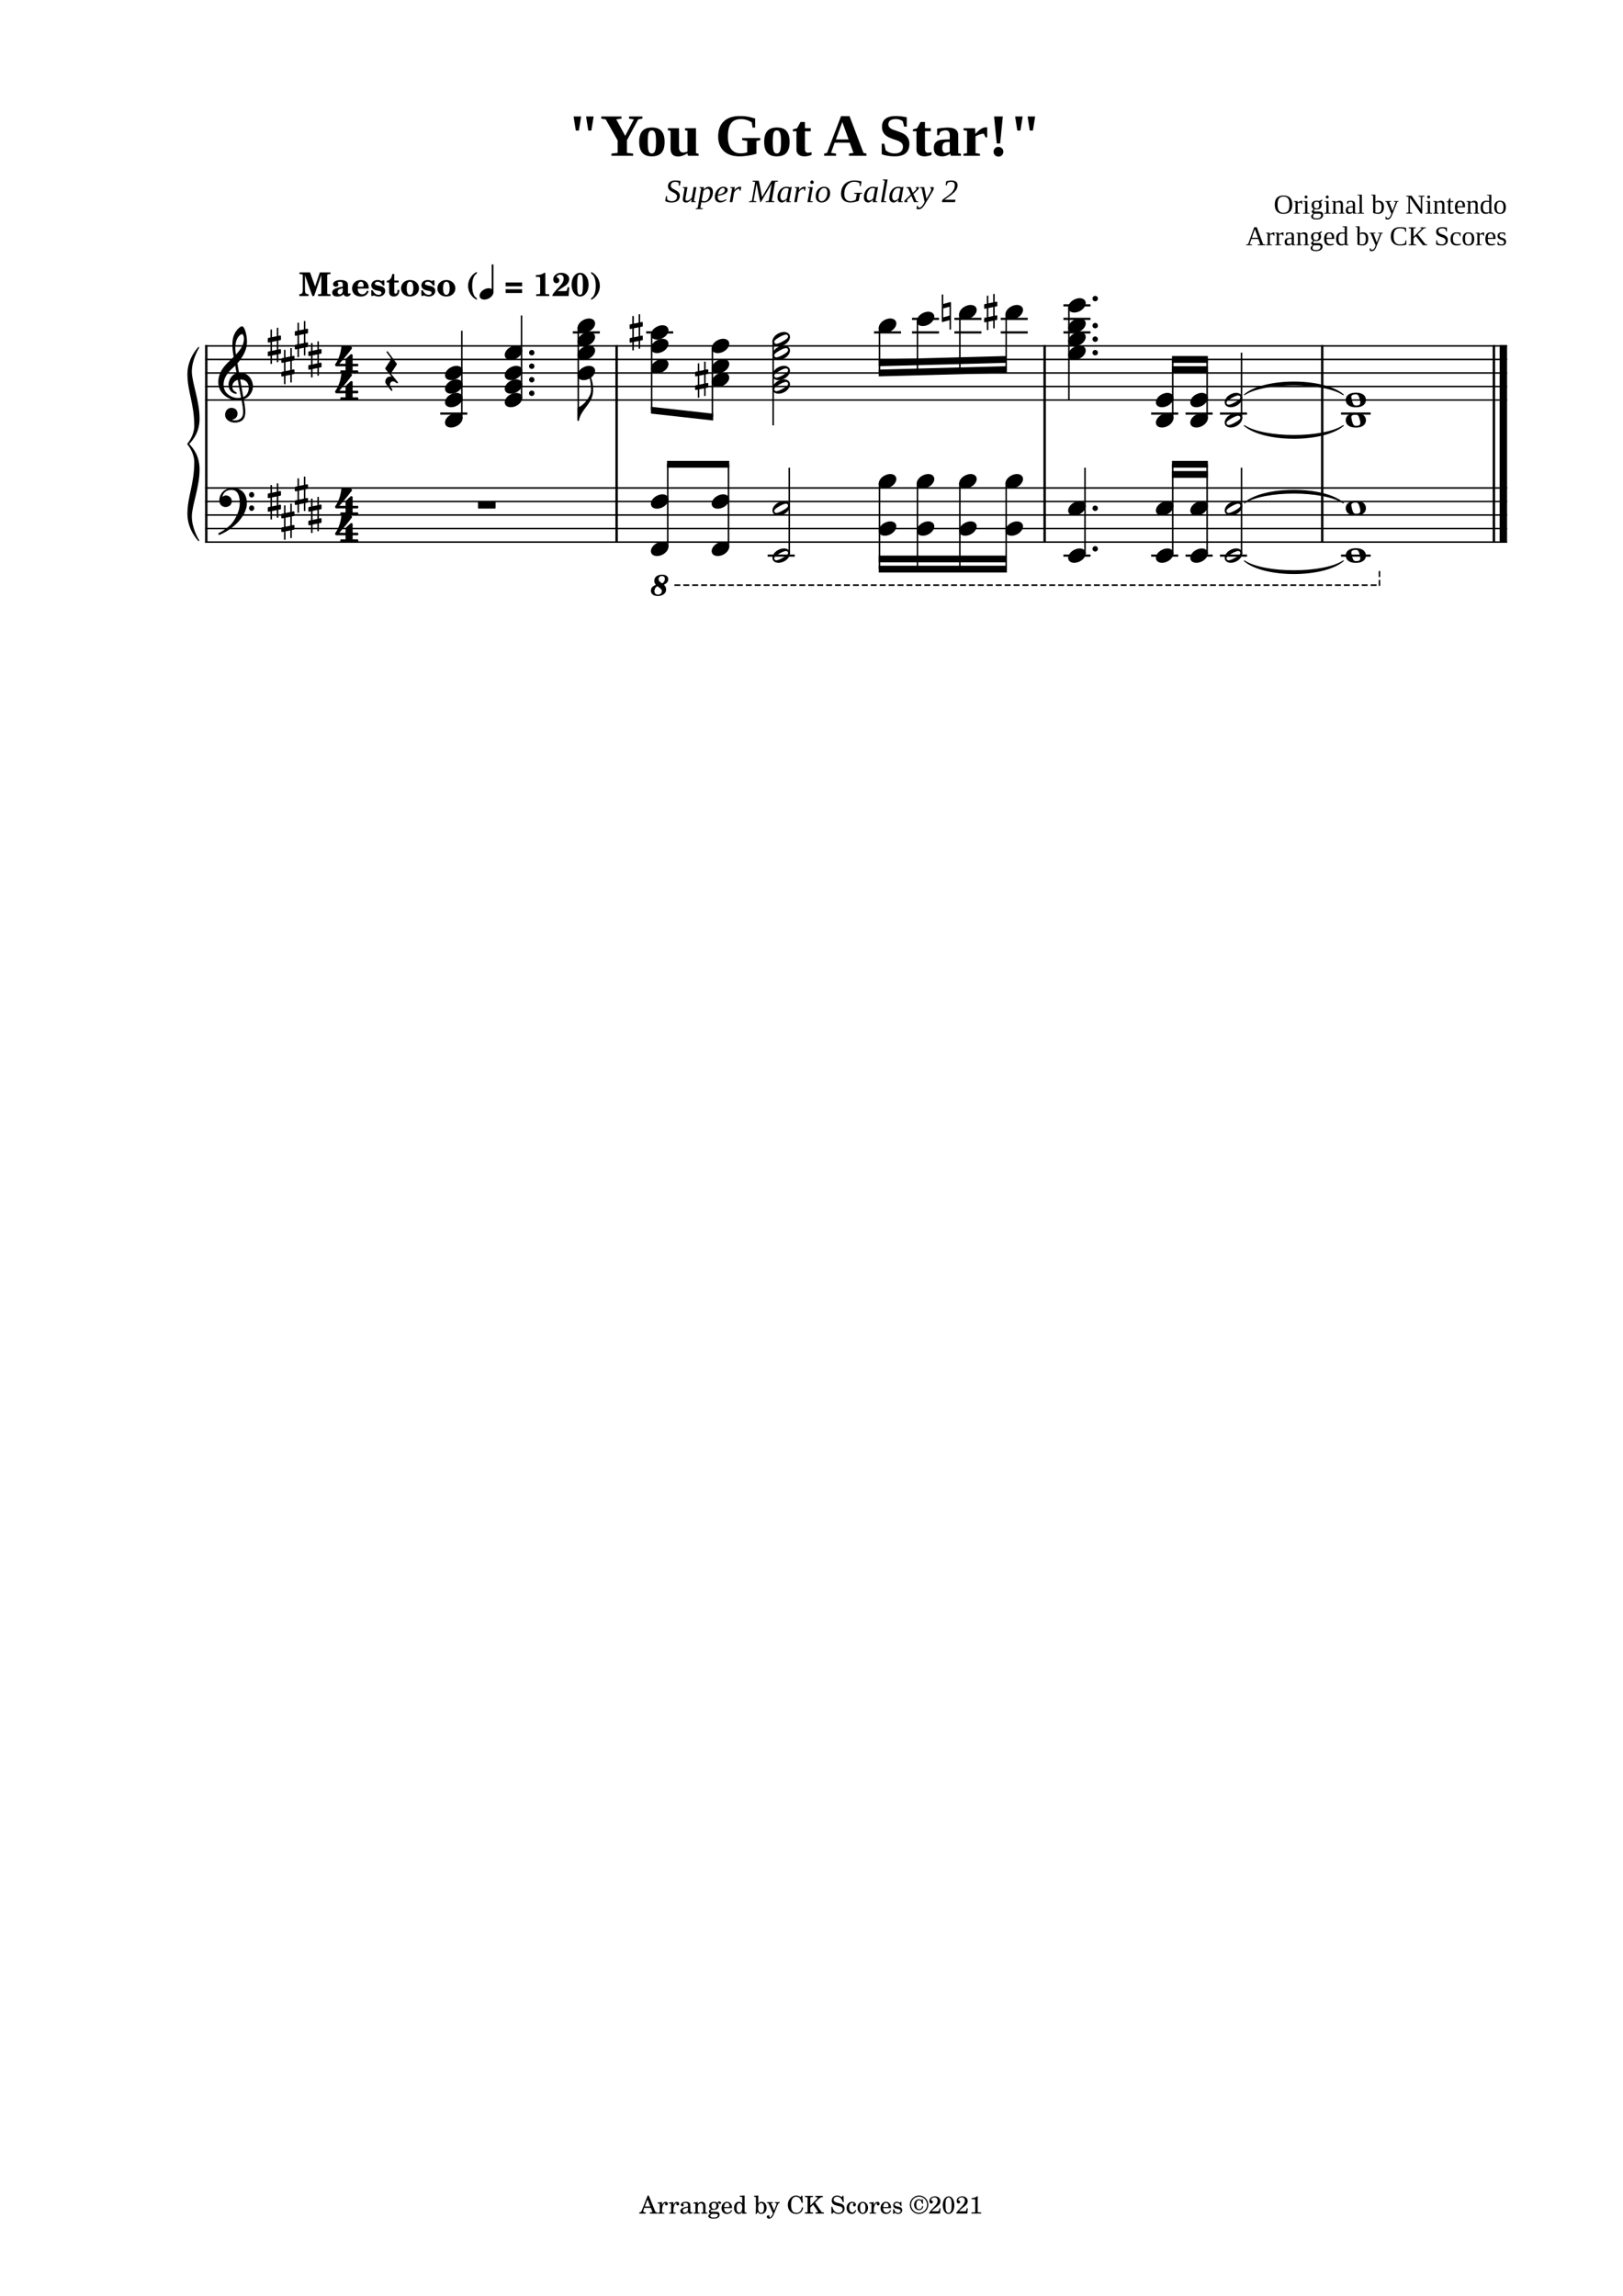 <svg width="2976.38" height="4209.45" xmlns="http://www.w3.org/2000/svg" version="1.2" baseProfile="tiny"><path fill="#fff" fill-rule="evenodd" d="M0 0h2976.38v4209.45H0V0"/><path class="StaffLines" fill="none" stroke="#000" stroke-width="2.73" stroke-linejoin="bevel" d="M376.055 634.252H2763.78M376.055 659.055H2763.78M376.055 683.858H2763.78M376.055 708.661H2763.78M376.055 733.465H2763.78M376.055 894.685H2763.78M376.055 919.488H2763.78M376.055 944.291H2763.78M376.055 969.094H2763.78M376.055 993.898H2763.78"/><path class="Text" d="M1074.77 213.567h13.86l-4.19 25.844h-5.58l-4.09-25.844m-22.87 0h13.85l-4.18 25.844h-5.6l-4.07-25.844m97.79 43.672v22.984l11.46 1.454v3.921h-39.86v-3.921l11.43-1.454v-22.656l-21.9-38.672-8.11-1.406v-3.922h37.04v3.922l-9.65 1.406 16.44 30.172 15.89-30.172-8.82-1.406v-3.922h24.5v3.922l-7.62 1.406-20.8 38.344m69.14 2.844c0 9.062-1.94 15.76-5.83 20.094-3.88 4.333-9.82 6.5-17.81 6.5-7.73 0-13.49-2.193-17.29-6.579-3.79-4.385-5.69-11.057-5.69-20.015 0-8.917 1.92-15.531 5.77-19.844 3.85-4.312 9.73-6.469 17.65-6.469 7.98 0 13.84 2.229 17.59 6.688 3.74 4.458 5.61 11 5.61 19.625m-15.75 0c0-7.875-.58-13.326-1.74-16.352-1.16-3.026-3.17-4.539-6.04-4.539-2.76 0-4.68 1.451-5.75 4.352-1.07 2.901-1.61 8.414-1.61 16.539 0 8.271.55 13.875 1.64 16.812 1.1 2.938 3 4.407 5.72 4.407 2.83 0 4.84-1.55 6.02-4.649 1.17-3.099 1.76-8.622 1.76-16.57m57.8 21.109l-3.66 1.875c-5.01 2.584-9.52 3.875-13.53 3.875-9.31 0-13.97-4.958-13.97-14.875v-32.125l-5.04-1.281v-3.547h20.57v34.859c0 3 .64 5.344 1.91 7.032 1.27 1.687 3.09 2.531 5.45 2.531 2.72 0 5.44-.609 8.16-1.828v-37.766l-4.61-1.281v-3.547h20.14v45.656l4.94 1.282v3.546h-19.61l-.75-4.406m126.33.641c-4.44 1.469-9.6 2.643-15.47 3.523-5.88.88-11.16 1.321-15.84 1.321-7.85 0-14.7-1.433-20.55-4.297-5.86-2.865-10.37-7.037-13.53-12.516-3.17-5.479-4.75-11.963-4.75-19.453 0-12.063 3.44-21.352 10.33-27.867 6.89-6.516 16.73-9.774 29.51-9.774 3.12 0 5.95.125 8.52.375 2.56.25 4.95.589 7.17 1.016 2.22.427 6.3 1.484 12.25 3.172v16.547H1380l-1.28-9.344c-2.83-1.938-5.95-3.443-9.35-4.516a34.764 34.764 0 00-10.52-1.609c-8.35 0-14.42 2.596-18.24 7.789-3.81 5.193-5.71 13.232-5.71 24.117 0 10.125 2.01 17.794 6.03 23.008 4.03 5.214 9.86 7.82 17.48 7.82 4.16 0 8.12-.63 11.88-1.89v-20.828l-9.24-1.407v-3.968h33.19v3.968l-7.03 1.407v23.406m60.84-21.75c0 9.062-1.94 15.76-5.83 20.094-3.88 4.333-9.82 6.5-17.81 6.5-7.73 0-13.49-2.193-17.29-6.579-3.8-4.385-5.69-11.057-5.69-20.015 0-8.917 1.92-15.531 5.77-19.844 3.85-4.312 9.73-6.469 17.65-6.469 7.98 0 13.84 2.229 17.58 6.688 3.75 4.458 5.62 11 5.62 19.625m-15.75 0c0-7.875-.58-13.326-1.74-16.352-1.16-3.026-3.18-4.539-6.04-4.539-2.76 0-4.68 1.451-5.75 4.352-1.07 2.901-1.61 8.414-1.61 16.539 0 8.271.55 13.875 1.64 16.812 1.1 2.938 3 4.407 5.72 4.407 2.83 0 4.84-1.55 6.02-4.649 1.17-3.099 1.76-8.622 1.76-16.57m43.45 26.594c-4.83 0-8.56-1.094-11.19-3.282-2.63-2.187-3.95-5.338-3.95-9.453v-33.25H1454v-3.484l7.8-2.094 6.28-11.437h8.05v11.437h10.64v5.578h-10.64v32.281c0 2.334.48 4.089 1.45 5.266.97 1.177 2.24 1.766 3.82 1.766 1.9 0 4.23-.287 6.98-.86v4.578c-1.07.75-2.91 1.43-5.5 2.039-2.59.61-4.97.915-7.13.915m57.54-5v3.921h-21.91v-3.921l5.36-1.454 25.62-67.25h15.58l25.52 67.25 5.47 1.454v3.921h-32.07v-3.921l8.33-1.454-6.87-18.64h-27.66l-6.61 18.64 9.24 1.454m11.43-57.844l-11.86 31.844h23.41l-11.55-31.844m72.3 39.687h4.73l2.43 11.547c1.5 1.761 3.77 3.232 6.81 4.414a25.836 25.836 0 009.45 1.774c10.28 0 15.42-4.229 15.42-12.688 0-2.646-.97-4.883-2.93-6.711-1.95-1.828-5.02-3.455-9.21-4.883-6.15-2.041-10.58-3.697-13.29-4.968-2.7-1.271-4.98-2.766-6.85-4.485-1.86-1.718-3.35-3.804-4.46-6.258-1.11-2.453-1.66-5.471-1.66-9.054 0-6.334 2.15-11.156 6.47-14.469 4.31-3.312 10.62-4.969 18.93-4.969 6.01 0 12.68.771 19.99 2.313v17.125h-4.78l-2.42-9.875c-3.66-2.656-7.92-3.985-12.79-3.985-4.4 0-7.79.816-10.15 2.446-2.37 1.63-3.55 4.127-3.55 7.492 0 2.396.99 4.445 2.95 6.148 1.97 1.703 5.06 3.217 9.25 4.539 8.2 2.688 13.83 5.026 16.89 7.016 3.07 1.99 5.4 4.451 7.01 7.383 1.61 2.932 2.42 6.388 2.42 10.367 0 15.292-9.01 22.938-27.02 22.938-4.11 0-8.31-.349-12.59-1.047-4.28-.698-7.97-1.62-11.05-2.766V263.52m78.84 23.157c-4.83 0-8.56-1.094-11.19-3.282-2.63-2.187-3.95-5.338-3.95-9.453v-33.25h-6.61v-3.484l7.8-2.094 6.28-11.437h8.05v11.437h10.64v5.578h-10.64v32.281c0 2.334.48 4.089 1.45 5.266.97 1.177 2.24 1.766 3.81 1.766 1.91 0 4.24-.287 6.99-.86v4.578c-1.07.75-2.91 1.43-5.5 2.039-2.59.61-4.97.915-7.13.915m42.44-52.688c12.64 0 18.95 4.651 18.95 13.953v32.828l5.05 1.282v3.546h-18.58l-1.18-3.875c-2.8 1.907-5.32 3.209-7.57 3.907a22.98 22.98 0 01-6.82 1.047c-10.42 0-15.63-5.016-15.63-15.047 0-3.792.77-6.826 2.3-9.102 1.54-2.276 3.76-3.958 6.66-5.047 2.9-1.088 7.47-1.705 13.7-1.851l6.56-.157v-7.359c0-6.094-2.49-9.141-7.47-9.141-3.01 0-6.37.933-10.09 2.797l-2.05 6.282h-3.55v-12.188c5.41-.823 9.38-1.341 11.92-1.555 2.55-.213 5.15-.32 7.8-.32m3.44 26.25l-4.52.172c-3.48.146-5.88 1.06-7.22 2.742-1.34 1.682-2.01 4.404-2.01 8.164 0 3.042.54 5.279 1.61 6.711 1.07 1.432 2.47 2.149 4.19 2.149 2.43 0 5.08-.631 7.95-1.891v-18.047m46.98-14.656c3.88-4.292 7.35-7.378 10.41-9.258 3.06-1.88 5.86-2.82 8.41-2.82h2.89v18.422h-3l-3.18-6.766c-2.26 0-4.82.492-7.68 1.476-2.87.985-5.39 2.139-7.57 3.461v30.672l8.11 1.282v3.546h-30.18v-3.546l6.54-1.282v-40.828l-6.54-1.281v-3.547h21.22l.57 10.469m45.38 17.453h-6.17l-4.94-49.469h16.06l-4.95 49.469m-3.05 24.125c-2.48 0-4.58-.859-6.32-2.578-1.73-1.719-2.6-3.834-2.6-6.344 0-2.469.86-4.573 2.58-6.312 1.72-1.74 3.83-2.61 6.34-2.61 2.47 0 4.57.86 6.31 2.578 1.73 1.719 2.6 3.834 2.6 6.344 0 2.469-.86 4.573-2.58 6.313-1.72 1.739-3.83 2.609-6.33 2.609m53.42-73.594h13.86l-4.18 25.844h-5.58l-4.1-25.844m-22.87 0h13.86l-4.19 25.844h-5.59l-4.08-25.844M1221.41 359.784h1.89l.03 5.594c.65.979 1.75 1.807 3.3 2.484 1.55.678 3.2 1.016 4.94 1.016 3.21 0 5.67-.758 7.4-2.273 1.73-1.516 2.6-3.633 2.6-6.352 0-1.052-.24-1.969-.71-2.75-.46-.781-1.09-1.484-1.87-2.109a17.008 17.008 0 00-2.66-1.727c-.99-.526-2-1.057-3.04-1.594a46.301 46.301 0 01-3.03-1.726 14.2 14.2 0 01-2.65-2.141 9.687 9.687 0 01-1.87-2.804c-.47-1.058-.7-2.295-.7-3.711 0-3.48 1.18-6.144 3.54-7.993 2.37-1.849 5.75-2.773 10.14-2.773 3.36 0 6.52.375 9.49 1.125l-1.44 8.172h-1.91l-.14-5.016c-.62-.51-1.49-.94-2.61-1.289-1.11-.349-2.39-.523-3.82-.523-2.61 0-4.61.635-6.02 1.906-1.41 1.271-2.11 3.047-2.11 5.328 0 1.229.44 2.352 1.32 3.367.88 1.016 2.19 1.966 3.93 2.852 2.66 1.385 4.57 2.437 5.74 3.156 1.17.719 2.16 1.49 2.95 2.313.79.823 1.43 1.76 1.9 2.812.48 1.052.72 2.266.72 3.641 0 4.021-1.31 7.107-3.94 9.258-2.63 2.151-6.43 3.226-11.38 3.226-2.46 0-4.67-.25-6.64-.75-1.96-.5-3.59-1.161-4.88-1.984l1.53-8.735m35.63 5.219c0 .875.23 1.586.7 2.133.47.547 1.21.82 2.22.82 1.47 0 3.05-.609 4.75-1.828a15.483 15.483 0 004.19-4.5l3.25-18.516h4.85l-4.48 25.5 3.47.735-.24 1.312h-8.15l.8-5.656c-1.63 2.094-3.32 3.677-5.08 4.75-1.75 1.073-3.49 1.609-5.21 1.609-1.96 0-3.45-.531-4.45-1.593-1-1.063-1.5-2.594-1.5-4.594 0-.292.06-.813.16-1.563.11-.75 1.16-6.906 3.15-18.468l-3.25-.703.24-1.329h8.23l-2.98 17.032c-.45 2.458-.67 4.078-.67 4.859m28.96 5.594l-.32 2.64-1.41 8.11 4.69.703-.24 1.391h-13.06l.24-1.391 3.54-.703 6.42-36.172-3.03-.734.24-1.329h7.76l-.54 4.454c3.41-3.448 6.49-5.172 9.21-5.172 2.37 0 4.27.867 5.71 2.601 1.44 1.735 2.15 4.128 2.15 7.18 0 3.437-.73 6.635-2.19 9.594-1.46 2.958-3.46 5.278-5.98 6.961-2.52 1.682-5.25 2.523-8.2 2.523-.91 0-1.84-.065-2.81-.195-.96-.13-1.69-.284-2.18-.461m.71-3.078c1.21.937 2.85 1.406 4.92 1.406 1.94 0 3.69-.711 5.26-2.133 1.57-1.422 2.83-3.419 3.79-5.992.95-2.573 1.43-5.193 1.43-7.859 0-2.177-.43-3.87-1.3-5.079-.87-1.208-2.03-1.812-3.49-1.812-1.04 0-2.27.38-3.67 1.141-1.41.76-2.66 1.739-3.75 2.937l-3.19 17.391m47.75-19.125c0 2.656-1.64 4.922-4.92 6.797-3.29 1.875-7.69 3-13.21 3.375l-.12 2.125c0 2.489.52 4.362 1.57 5.617 1.04 1.255 2.59 1.883 4.65 1.883 1.75 0 3.36-.297 4.85-.891a30.757 30.757 0 004.16-2.031l.85 1.234c-1.8 1.521-3.69 2.693-5.69 3.516-2 .823-3.9 1.234-5.7 1.234-3.17 0-5.61-.885-7.32-2.656-1.71-1.771-2.56-4.307-2.56-7.61 0-3.26.69-6.302 2.07-9.125 1.38-2.822 3.29-5.106 5.73-6.851 2.43-1.745 4.99-2.617 7.67-2.617 2.41 0 4.33.549 5.79 1.648 1.45 1.099 2.18 2.55 2.18 4.352m-17.89 8.312c3.86-.291 6.96-1.198 9.28-2.719 2.32-1.52 3.48-3.385 3.48-5.593 0-1.094-.29-1.992-.89-2.696-.59-.703-1.46-1.054-2.59-1.054-1.37 0-2.69.557-3.99 1.672-1.29 1.114-2.4 2.609-3.34 4.484a21.274 21.274 0 00-1.95 5.906m40.45-14.312c.97 0 1.74.078 2.31.234l-1.29 7.203h-1.25l-1.13-3.719c-1.56 0-3.18.594-4.84 1.782-1.67 1.187-3.2 2.76-4.58 4.718l-3.14 18.047h-4.86l4.48-25.484-3.47-.734.24-1.329h8.12l-.9 6.219c1.46-2.208 3.09-3.916 4.9-5.125 1.8-1.208 3.61-1.812 5.41-1.812m38.25 28.265h-1.03l-6.77-33.781-5.53 31.438 5.16.796-.3 1.547h-13.36l.3-1.547 5.12-.796 6.13-34.625-4.92-.766.29-1.547h11.19l6.03 29.969 17.52-29.969h11.78l-.3 1.547-5.15.766-6.13 34.625 4.92.796-.28 1.547H1404l.29-1.547 5.39-.796 5.54-31.438-19.95 33.781m51.95-2.047l3.32.735-.24 1.312h-8.34l.84-4.578c-3.3 3.459-6.32 5.188-9.05 5.188-2.36 0-4.26-.867-5.7-2.602-1.44-1.734-2.15-4.127-2.15-7.18 0-3.416.74-6.614 2.24-9.593 1.49-2.979 3.49-5.305 5.99-6.977 2.5-1.672 5.22-2.508 8.16-2.508 2.35 0 4.57.412 6.67 1.235l1.31-1h1.59l-4.64 25.968m-.84-22.468c-.76-.532-1.47-.899-2.14-1.102-.67-.203-1.49-.305-2.45-.305-1.96 0-3.76.737-5.39 2.211-1.63 1.474-2.91 3.461-3.85 5.961-.94 2.5-1.4 5.105-1.4 7.813 0 2.094.42 3.765 1.28 5.015.86 1.25 2.04 1.875 3.53 1.875 2.2 0 4.61-1.359 7.23-4.078l3.19-17.39m28.95-3.75c.97 0 1.74.078 2.32.234l-1.3 7.203h-1.25l-1.13-3.719c-1.56 0-3.17.594-4.84 1.782-1.67 1.187-3.19 2.76-4.58 4.718l-3.14 18.047h-4.86l4.49-25.484-3.47-.734.23-1.329h8.13l-.91 6.219c1.46-2.208 3.09-3.916 4.9-5.125 1.81-1.208 3.61-1.812 5.41-1.812m10.69 26.218l4.59.735-.23 1.312h-9.58l4.49-25.484-3.79-.734.24-1.329h8.75l-4.47 25.5m6.3-34.484c0 .854-.32 1.594-.94 2.219-.63.625-1.38.937-2.27.937-.85 0-1.59-.312-2.21-.937-.63-.625-.94-1.365-.94-2.219 0-.885.31-1.641.94-2.266.62-.625 1.36-.937 2.21-.937.89 0 1.64.312 2.27.937.62.625.94 1.381.94 2.266m8.73 26.563c0 2.645.51 4.666 1.54 6.062s2.46 2.094 4.31 2.094c1.77 0 3.46-.714 5.07-2.141 1.62-1.427 2.89-3.375 3.83-5.844.94-2.468 1.41-5.119 1.41-7.953 0-2.698-.52-4.744-1.54-6.14-1.03-1.396-2.5-2.094-4.42-2.094-1.78 0-3.46.714-5.05 2.141-1.59 1.427-2.84 3.375-3.77 5.843-.92 2.469-1.38 5.146-1.38 8.032m5.58 10.562c-3.25 0-5.85-1.042-7.81-3.125-1.95-2.083-2.92-4.891-2.92-8.422 0-3.146.67-6.057 2.02-8.734 1.35-2.677 3.22-4.776 5.62-6.297 2.39-1.521 5.08-2.281 8.06-2.281 3.25 0 5.85 1.039 7.8 3.117 1.96 2.078 2.93 4.883 2.93 8.414 0 3.146-.67 6.057-2.02 8.734-1.35 2.677-3.22 4.779-5.61 6.305-2.39 1.526-5.08 2.289-8.07 2.289m52.7-.062c-5.33 0-9.48-1.401-12.45-4.204-2.97-2.802-4.45-6.687-4.45-11.656 0-4.896 1.01-9.19 3.04-12.883 2.03-3.692 4.9-6.536 8.61-8.531 3.71-1.995 7.97-2.992 12.78-2.992 4.51 0 8.88.589 13.1 1.766l-1.5 8.437h-1.96l.08-4.859c-2.48-2-5.78-3-9.9-3-3.45 0-6.58.935-9.39 2.804-2.82 1.87-5.01 4.524-6.6 7.961-1.58 3.438-2.37 7.401-2.37 11.891 0 4.062 1 7.232 3 9.508 2 2.276 4.79 3.414 8.39 3.414 1.74 0 3.49-.25 5.25-.75 1.76-.5 3.25-1.141 4.48-1.922l1.85-10.344-4.89-.765.26-1.579h14.5l-.26 1.579-3.99.765-2.2 12.313c-2.95 1.125-5.61 1.914-7.99 2.367-2.38.453-4.85.68-7.39.68m46.22-2.579l3.31.735-.23 1.312h-8.34l.84-4.578c-3.3 3.459-6.32 5.188-9.05 5.188-2.36 0-4.26-.867-5.7-2.602-1.44-1.734-2.16-4.127-2.16-7.18 0-3.416.75-6.614 2.25-9.593 1.49-2.979 3.49-5.305 5.99-6.977 2.5-1.672 5.22-2.508 8.15-2.508 2.36 0 4.58.412 6.68 1.235l1.31-1h1.59l-4.64 25.968m-.84-22.468c-.76-.532-1.48-.899-2.14-1.102-.67-.203-1.49-.305-2.46-.305-1.95 0-3.75.737-5.38 2.211-1.63 1.474-2.91 3.461-3.85 5.961a22.02 22.02 0 00-1.41 7.813c0 2.094.43 3.765 1.29 5.015.86 1.25 2.04 1.875 3.53 1.875 2.19 0 4.61-1.359 7.23-4.078l3.19-17.39m16.14 22.468l4.61.735-.24 1.312h-9.59l6.95-39.609-3.78-.703.24-1.313h8.76l-6.95 39.578m31.36 0l3.31.735-.23 1.312h-8.35l.85-4.578c-3.31 3.459-6.32 5.188-9.05 5.188-2.37 0-4.27-.867-5.7-2.602-1.44-1.734-2.16-4.127-2.16-7.18 0-3.416.75-6.614 2.24-9.593 1.5-2.979 3.49-5.305 5.99-6.977 2.5-1.672 5.22-2.508 8.16-2.508 2.35 0 4.58.412 6.67 1.235l1.31-1h1.6l-4.64 25.968m-.85-22.468c-.76-.532-1.47-.899-2.14-1.102-.66-.203-1.48-.305-2.45-.305-1.96 0-3.75.737-5.38 2.211-1.63 1.474-2.92 3.461-3.85 5.961a22.02 22.02 0 00-1.41 7.813c0 2.094.43 3.765 1.29 5.015.86 1.25 2.03 1.875 3.52 1.875 2.2 0 4.61-1.359 7.24-4.078l3.18-17.39m11.89 22.047c0 .552.42.937 1.24 1.156l-.24 1.312h-5.42c-.31-.25-.47-.672-.47-1.265 0-.542.31-1.214.93-2.016.61-.802 1.64-1.864 3.09-3.187l8-7.454-5.05-11.562-3.12-.734.23-1.329h7.27l4.25 10.5 3.62-3.468c1.25-1.188 2.13-2.123 2.64-2.805.51-.682.77-1.268.77-1.758 0-.198-.09-.37-.27-.515-.17-.146-.66-.355-1.47-.625l.24-1.329h5.19c.4.313.61.735.61 1.266 0 1.156-1.35 3.011-4.04 5.563l-6.28 5.89 5.63 12.891 3.4.625-.23 1.312h-7.5l-4.89-11.718-5.02 4.796c-1.07 1.042-1.86 1.899-2.36 2.571-.5.672-.75 1.299-.75 1.883m24-25.079h7.5l4.24 21.454 6.89-11.891c1.25-2.188 1.87-4.073 1.87-5.656 0-.729-.2-1.308-.61-1.735-.41-.427-.85-.708-1.32-.843l.23-1.329h5.58c.5.459.75 1.079.75 1.86 0 1.542-.81 3.687-2.42 6.437l-11.61 19.547c-2.23 3.792-3.99 6.477-5.29 8.055-1.3 1.578-2.58 2.74-3.85 3.484a8.028 8.028 0 01-4.13 1.117c-1.58 0-3.04-.177-4.37-.531l1.09-5.953h1.31l.47 2.813c.49.458 1.29.687 2.41.687 2.63 0 5.42-2.641 8.34-7.922l1.33-2.406-5.36-25.125-3.28-.734.23-1.329m64.15 27.547h-24.02l.77-4.312 6.2-4.531c4.3-3.032 7.59-5.636 9.87-7.813 2.28-2.177 3.98-4.461 5.08-6.851 1.11-2.391 1.66-4.977 1.66-7.758 0-2.084-.57-3.604-1.7-4.563-1.13-.958-2.79-1.437-4.97-1.437-1.08 0-2.2.151-3.39.453-1.18.302-2.17.667-2.97 1.094l-1.88 4.812h-1.94l1.33-7.562c3.73-.844 6.83-1.266 9.28-1.266 3.64 0 6.43.742 8.39 2.227 1.95 1.484 2.93 3.565 2.93 6.242 0 2.562-.61 5.026-1.82 7.39-1.22 2.365-3.06 4.675-5.53 6.93s-5.89 4.914-10.26 7.977l-6.22 4.453h19.98l-.79 4.515M2342.93 375.224c0 5.26.87 9.07 2.63 11.429 1.75 2.36 4.51 3.539 8.26 3.539 3.73 0 6.48-1.179 8.25-3.539 1.77-2.359 2.65-6.169 2.65-11.429 0-5.229-.88-8.995-2.65-11.297-1.76-2.302-4.51-3.453-8.25-3.453-3.76 0-6.52 1.151-8.27 3.453-1.75 2.302-2.62 6.068-2.62 11.297m-5.11 0c0-11.136 5.33-16.703 16-16.703 5.27 0 9.25 1.411 11.96 4.234 2.7 2.823 4.05 6.979 4.05 12.469 0 5.562-1.36 9.768-4.1 12.617-2.73 2.849-6.7 4.273-11.91 4.273-5.2 0-9.17-1.419-11.9-4.258-2.74-2.838-4.1-7.049-4.1-12.632m50.26-7.157v6.204h-1.06l-1.41-2.688c-.81 0-1.77.109-2.89.328-1.11.219-2.08.511-2.9.875v17.141l3.93.609v1.094h-10.89v-1.094l2.91-.609v-19.531l-2.91-.61v-1.109h6.69l.22 2.859c.98-.812 2.3-1.594 3.97-2.344 1.67-.75 2.99-1.125 3.97-1.125h.37m9.67-6.875c0 .709-.26 1.323-.78 1.844-.52.521-1.14.781-1.87.781-.72 0-1.34-.26-1.86-.781s-.78-1.135-.78-1.844c0-.739.26-1.369.78-1.89.52-.521 1.14-.781 1.86-.781.73 0 1.35.26 1.87.781s.78 1.151.78 1.89m-.23 28.735l3.92.609v1.094h-11.89v-1.094l3.91-.609v-19.531l-3.25-.61v-1.109h7.31v21.25m26.11-14c0 2.635-.79 4.63-2.37 5.984s-3.84 2.031-6.8 2.031c-1.34 0-2.58-.125-3.72-.375l-1.53 3.204c.05.281.37.541.95.781.58.239 1.32.359 2.2.359h6.79c2.46 0 4.3.539 5.5 1.617 1.19 1.078 1.79 2.56 1.79 4.446 0 1.708-.47 3.198-1.43 4.468-.95 1.271-2.35 2.253-4.19 2.946-1.83.692-4.06 1.039-6.67 1.039-3.13 0-5.51-.482-7.15-1.446-1.63-.963-2.45-2.33-2.45-4.101 0-.865.29-1.716.88-2.555.58-.838 1.65-1.82 3.22-2.945a5.105 5.105 0 01-2.35-1.578c-.63-.75-.95-1.557-.95-2.422l3.86-4.344c-2.58-1.208-3.86-3.578-3.86-7.109 0-2.5.79-4.435 2.38-5.805 1.59-1.37 3.89-2.055 6.92-2.055.6 0 1.37.063 2.32.188.94.125 1.66.266 2.18.422l5.39-2.703.86 1.047-3.4 3.515c1.09 1.219 1.63 3.016 1.63 5.391m-1 18.797c0-.927-.28-1.651-.85-2.172-.57-.521-1.43-.781-2.59-.781h-8.89c-.68.593-1.23 1.341-1.66 2.242-.43.901-.65 1.742-.65 2.523 0 1.396.5 2.401 1.51 3.016 1.02.614 2.56.922 4.65.922 2.71 0 4.81-.506 6.28-1.516 1.47-1.01 2.2-2.422 2.2-4.234m-8.13-12.641c1.78 0 3.03-.508 3.78-1.523.74-1.016 1.12-2.56 1.12-4.633 0-2.167-.39-3.709-1.15-4.625-.77-.917-2-1.375-3.7-1.375-1.71 0-2.96.463-3.76 1.39-.79.928-1.19 2.464-1.19 4.61 0 2.156.39 3.721 1.17 4.695.78.974 2.03 1.461 3.73 1.461m22.15-20.891c0 .709-.27 1.323-.79 1.844-.52.521-1.14.781-1.87.781-.72 0-1.34-.26-1.86-.781s-.78-1.135-.78-1.844c0-.739.26-1.369.78-1.89.52-.521 1.14-.781 1.86-.781.73 0 1.35.26 1.87.781s.79 1.151.79 1.89m-.24 28.735l3.92.609v1.094h-11.89v-1.094l3.91-.609v-19.531l-3.25-.61v-1.109h7.31v21.25m12.78-19.391c1.26-.719 2.6-1.31 4.01-1.773 1.41-.464 2.59-.696 3.54-.696 1.99 0 3.49.579 4.49 1.735 1.01 1.156 1.51 2.833 1.51 5.031v15.094l2.8.609v1.094h-9.89v-1.094l3.04-.609v-14.656c0-1.355-.33-2.417-.98-3.188-.66-.771-1.68-1.156-3.06-1.156-1.47 0-3.28.234-5.41.703v18.297l3.11.609v1.094h-9.92v-1.094l2.76-.609v-19.531l-2.76-.61v-1.109h6.54l.22 1.859m28.46-2.375c2.5 0 4.34.513 5.52 1.539 1.18 1.026 1.77 2.597 1.77 4.711v15.516l2.86.609v1.094h-6.31l-.45-2.297c-1.86 1.854-4.23 2.781-7.11 2.781-3.92 0-5.88-2.276-5.88-6.828 0-1.531.3-2.797.89-3.797.6-1 1.54-1.765 2.85-2.297 1.3-.531 3.18-.822 5.65-.875l3.44-.093v-3.594c0-1.573-.29-2.734-.87-3.484-.58-.75-1.46-1.125-2.66-1.125-1.63 0-3.12.385-4.47 1.156l-.83 2.844h-1.37v-5c2.63-.573 4.95-.86 6.97-.86m3.23 11.781l-3.19.094c-2.19.084-3.66.505-4.44 1.266-.77.76-1.15 2.036-1.15 3.828 0 2.865 1.16 4.297 3.48 4.297 1.12 0 2.08-.125 2.88-.375.8-.25 1.61-.573 2.42-.969v-8.141m16.55 9.985l3.93.609v1.094h-11.89v-1.094l3.91-.609v-31.313l-3.91-.578v-1.094h7.96v32.985m36.14-10.406c0-3-.52-5.232-1.57-6.696-1.04-1.463-2.65-2.195-4.82-2.195-.97 0-1.93.086-2.87.258-.94.172-1.63.357-2.06.554v18.188c1.38.26 3.02.391 4.93.391 2.24 0 3.86-.881 4.87-2.641 1.01-1.76 1.52-4.38 1.52-7.859m-15.36-20.907l-3.35-.578v-1.094h7.39v8.204c0 .875-.04 2.484-.14 4.828 1.63-1.271 3.68-1.907 6.16-1.907 3.13 0 5.52.948 7.19 2.844 1.66 1.896 2.5 4.766 2.5 8.61 0 4.114-.92 7.242-2.74 9.382-1.83 2.141-4.48 3.211-7.95 3.211-1.41 0-2.95-.153-4.63-.461-1.68-.307-3.16-.716-4.43-1.226v-31.813m26.51 43.813c-1.27 0-2.52-.146-3.76-.438v-4.968h1.15l.8 2.343c.51.375 1.21.563 2.11.563.84 0 1.62-.242 2.34-.727.71-.484 1.37-1.208 1.96-2.172.6-.963 1.35-2.679 2.23-5.148l-8.73-21.484-2.35-.61v-1.109h10.64v1.109l-3.61.656 6.21 16.032 6-16.078-3.58-.61v-1.109h8.55v1.109l-2.41.5-8.95 22.781c-1.07 2.688-1.99 4.618-2.77 5.789-.78 1.172-1.64 2.06-2.58 2.665-.95.604-2.03.906-3.25.906m60.85-41.61l-4.41-.64v-1.281h11.17v1.281l-4.2.64v30.813h-2.38l-20.18-29.438v27.485l4.39.656v1.297h-11.16v-1.297l4.2-.656v-28.86l-4.2-.64v-1.281h9.92l16.85 24.234v-22.313m17.14.375c0 .709-.26 1.323-.78 1.844-.52.521-1.15.781-1.88.781-.72 0-1.34-.26-1.86-.781s-.78-1.135-.78-1.844c0-.739.26-1.369.78-1.89.52-.521 1.14-.781 1.86-.781.73 0 1.36.26 1.88.781.52.521.78 1.151.78 1.89m-.24 28.735l3.93.609v1.094h-11.9v-1.094l3.91-.609v-19.531l-3.25-.61v-1.109h7.31v21.25m12.78-19.391c1.27-.719 2.6-1.31 4.01-1.773 1.41-.464 2.59-.696 3.54-.696 1.99 0 3.49.579 4.49 1.735 1.01 1.156 1.51 2.833 1.51 5.031v15.094l2.8.609v1.094h-9.89v-1.094l3.04-.609v-14.656c0-1.355-.32-2.417-.98-3.188-.66-.771-1.68-1.156-3.06-1.156-1.47 0-3.27.234-5.41.703v18.297l3.11.609v1.094h-9.92v-1.094l2.76-.609v-19.531l-2.76-.61v-1.109h6.55l.21 1.859m25.25 21.578c-1.56 0-2.73-.463-3.5-1.39-.78-.927-1.17-2.229-1.17-3.907v-16.093h-3v-1.094l3.07-.953 2.45-5.203h1.55v5.203h5.25v2.047h-5.25v15.656c0 1.062.23 1.862.71 2.398.48.537 1.11.805 1.89.805.95 0 2.1-.13 3.44-.391v1.579c-.56.395-1.38.718-2.46.968s-2.07.375-2.98.375m12.08-12.031v.438c0 2.25.25 3.997.75 5.242s1.27 2.192 2.3 2.843c1.03.652 2.39.977 4.06.977.88 0 1.92-.073 3.13-.219 1.21-.146 2.2-.312 2.98-.5v1.375c-.78.5-1.84.938-3.19 1.313-1.34.375-2.71.562-4.12.562-3.56 0-6.17-.961-7.82-2.883-1.65-1.921-2.48-5.002-2.48-9.242 0-4.01.84-7 2.52-8.968 1.67-1.969 4.07-2.954 7.17-2.954 5.87 0 8.81 3.339 8.81 10.016v2h-14.11m5.3-10.062c-1.69 0-2.98.684-3.89 2.054-.91 1.37-1.36 3.388-1.36 6.055h9.83c0-2.917-.38-4.997-1.13-6.242-.75-1.245-1.9-1.867-3.45-1.867m18.45.515c1.26-.719 2.6-1.31 4.01-1.773 1.41-.464 2.59-.696 3.54-.696 1.99 0 3.49.579 4.49 1.735 1.01 1.156 1.51 2.833 1.51 5.031v15.094l2.8.609v1.094h-9.89v-1.094l3.04-.609v-14.656c0-1.355-.33-2.417-.98-3.188-.66-.771-1.68-1.156-3.06-1.156-1.47 0-3.27.234-5.41.703v18.297l3.11.609v1.094h-9.92v-1.094l2.76-.609v-19.531l-2.76-.61v-1.109h6.54l.22 1.859m34.75 19.391c-1.84 1.458-3.99 2.187-6.45 2.187-6.26 0-9.39-3.911-9.39-11.734 0-4.021.88-7.078 2.66-9.172 1.77-2.094 4.38-3.141 7.84-3.141 1.75 0 3.53.188 5.34.563-.1-.531-.15-1.88-.15-4.047v-5.969l-3.86-.578v-1.094h7.92v32.985l2.83.609v1.094h-6.46l-.28-1.703m-11.45-9.547c0 3.094.52 5.401 1.56 6.922s2.64 2.281 4.78 2.281c1.85 0 3.5-.318 4.96-.953v-18.141c-1.45-.281-3.1-.422-4.96-.422-4.23 0-6.34 3.438-6.34 10.313m41.89-.344c0 8.052-3.58 12.078-10.73 12.078-3.46 0-6.07-1.034-7.82-3.101-1.76-2.068-2.64-5.06-2.64-8.977 0-3.875.88-6.838 2.64-8.89 1.75-2.053 4.42-3.079 8-3.079 3.49 0 6.12 1.006 7.89 3.016 1.77 2.01 2.66 4.995 2.66 8.953m-4.39 0c0-3.521-.51-6.07-1.54-7.648-1.03-1.578-2.63-2.367-4.8-2.367-2.14 0-3.68.757-4.64 2.273-.95 1.516-1.43 4.096-1.43 7.742 0 3.688.49 6.302 1.46 7.844.97 1.542 2.5 2.312 4.61 2.312 2.14 0 3.74-.796 4.78-2.39s1.56-4.182 1.56-7.766M2296.02 448.333v1.297h-10.77v-1.297l3.72-.656 11.16-31.063h4.64l11.59 31.063 4.16.656v1.297h-13.84v-1.297l4.39-.656-3.25-9.453h-12.89l-3.3 9.453 4.39.656m5.25-28.203l-5.61 15.906h11.41l-5.8-15.906m35.81 5.937v6.204h-1.06l-1.41-2.688c-.81 0-1.77.109-2.89.328-1.11.219-2.08.511-2.9.875v17.141l3.93.609v1.094h-10.89v-1.094l2.91-.609v-19.531l-2.91-.61v-1.109h6.69l.22 2.859c.98-.812 2.3-1.594 3.97-2.344 1.67-.75 2.99-1.125 3.97-1.125h.37m16.64 0v6.204h-1.06l-1.41-2.688c-.81 0-1.77.109-2.89.328-1.11.219-2.08.511-2.9.875v17.141l3.94.609v1.094h-10.9v-1.094l2.91-.609v-19.531l-2.91-.61v-1.109h6.69l.22 2.859c.98-.812 2.3-1.594 3.97-2.344 1.67-.75 2.99-1.125 3.97-1.125h.37m11.78.094c2.5 0 4.35.513 5.53 1.539 1.18 1.026 1.77 2.597 1.77 4.711v15.516l2.86.609v1.094h-6.31l-.45-2.297c-1.86 1.854-4.23 2.781-7.11 2.781-3.92 0-5.88-2.276-5.88-6.828 0-1.531.3-2.797.89-3.797.6-1 1.54-1.765 2.85-2.297 1.3-.531 3.18-.822 5.65-.875l3.44-.093v-3.594c0-1.573-.29-2.734-.87-3.484-.58-.75-1.46-1.125-2.66-1.125-1.63 0-3.12.385-4.47 1.156l-.83 2.844h-1.37v-5c2.63-.573 4.95-.86 6.96-.86m3.24 11.781l-3.19.094c-2.19.084-3.67.505-4.44 1.266-.77.76-1.15 2.036-1.15 3.828 0 2.865 1.16 4.297 3.48 4.297 1.12 0 2.08-.125 2.88-.375.8-.25 1.61-.573 2.42-.969v-8.141m15.5-9.406c1.26-.719 2.6-1.31 4.01-1.773 1.41-.464 2.59-.696 3.54-.696 1.99 0 3.48.579 4.49 1.735 1 1.156 1.51 2.833 1.51 5.031v15.094l2.79.609v1.094h-9.89v-1.094l3.05-.609v-14.656c0-1.355-.33-2.417-.99-3.188-.65-.771-1.67-1.156-3.06-1.156-1.47 0-3.27.234-5.4.703v18.297l3.11.609v1.094h-9.93v-1.094l2.77-.609v-19.531l-2.77-.61v-1.109h6.55l.22 1.859m38.33 5.391c0 2.635-.79 4.63-2.37 5.984s-3.85 2.031-6.8 2.031c-1.34 0-2.58-.125-3.72-.375l-1.53 3.204c.05.281.37.541.95.781.58.239 1.32.359 2.2.359h6.78c2.47 0 4.3.539 5.5 1.617 1.2 1.078 1.8 2.56 1.8 4.446 0 1.708-.48 3.198-1.43 4.468-.95 1.271-2.35 2.253-4.19 2.946-1.84.692-4.06 1.039-6.68 1.039-3.12 0-5.5-.482-7.14-1.446-1.63-.963-2.45-2.33-2.45-4.101 0-.865.29-1.716.87-2.555.59-.838 1.66-1.82 3.22-2.945a5.076 5.076 0 01-2.34-1.578c-.64-.75-.95-1.557-.95-2.422l3.86-4.344c-2.58-1.208-3.86-3.578-3.86-7.109 0-2.5.79-4.435 2.38-5.805 1.59-1.37 3.89-2.055 6.91-2.055.61 0 1.38.063 2.32.188.95.125 1.67.266 2.18.422l5.39-2.703.86 1.047-3.39 3.515c1.09 1.219 1.63 3.016 1.63 5.391m-1 18.797c0-.927-.29-1.651-.85-2.172-.57-.521-1.43-.781-2.59-.781h-8.89c-.68.593-1.23 1.341-1.67 2.242-.43.901-.64 1.742-.64 2.523 0 1.396.5 2.401 1.51 3.016 1.01.614 2.56.922 4.64.922 2.72 0 4.82-.506 6.28-1.516 1.47-1.01 2.21-2.422 2.21-4.234m-8.13-12.641c1.77 0 3.03-.508 3.78-1.523.74-1.016 1.11-2.56 1.11-4.633 0-2.167-.38-3.709-1.15-4.625-.76-.917-1.99-1.375-3.69-1.375-1.71 0-2.96.463-3.76 1.39-.8.928-1.19 2.464-1.19 4.61 0 2.156.39 3.721 1.17 4.695.78.974 2.02 1.461 3.73 1.461m19.24-2v.438c0 2.25.25 3.997.75 5.242s1.26 2.192 2.29 2.843c1.03.652 2.39.977 4.07.977.87 0 1.91-.073 3.12-.219 1.21-.146 2.2-.312 2.99-.5v1.375c-.79.5-1.85.938-3.19 1.313-1.35.375-2.72.562-4.13.562-3.56 0-6.17-.961-7.82-2.883-1.65-1.921-2.47-5.002-2.47-9.242 0-4.01.83-7 2.51-8.968 1.68-1.969 4.07-2.954 7.17-2.954 5.88 0 8.82 3.339 8.82 10.016v2h-14.11m5.29-10.062c-1.68 0-2.98.684-3.89 2.054-.9 1.37-1.36 3.388-1.36 6.055h9.83c0-2.917-.37-4.997-1.12-6.242-.75-1.245-1.9-1.867-3.46-1.867m28.21 19.906c-1.85 1.458-4 2.187-6.46 2.187-6.26 0-9.39-3.911-9.39-11.734 0-4.021.89-7.078 2.66-9.172 1.77-2.094 4.38-3.141 7.84-3.141 1.75 0 3.53.188 5.35.563-.11-.531-.16-1.88-.16-4.047v-5.969l-3.86-.578v-1.094h7.92v32.985l2.83.609v1.094h-6.45l-.28-1.703m-11.46-9.547c0 3.094.52 5.401 1.57 6.922 1.04 1.521 2.63 2.281 4.78 2.281 1.84 0 3.49-.318 4.95-.953v-18.141c-1.45-.281-3.1-.422-4.95-.422-4.23 0-6.35 3.438-6.35 10.313m50-.859c0-3-.52-5.232-1.56-6.696-1.04-1.463-2.65-2.195-4.83-2.195-.97 0-1.92.086-2.86.258-.95.172-1.63.357-2.06.554v18.188c1.38.26 3.02.391 4.92.391 2.24 0 3.87-.881 4.88-2.641 1.01-1.76 1.51-4.38 1.51-7.859m-15.36-20.907l-3.34-.578v-1.094h7.39v8.204c0 .875-.05 2.484-.14 4.828 1.63-1.271 3.68-1.907 6.16-1.907 3.12 0 5.52.948 7.18 2.844 1.67 1.896 2.5 4.766 2.5 8.61 0 4.114-.91 7.242-2.74 9.382-1.83 2.141-4.47 3.211-7.94 3.211-1.41 0-2.95-.153-4.64-.461-1.68-.307-3.16-.716-4.43-1.226v-31.813m26.52 43.813c-1.27 0-2.53-.146-3.77-.438v-4.968h1.16l.8 2.343c.51.375 1.21.563 2.11.563.84 0 1.62-.242 2.33-.727.72-.484 1.37-1.208 1.97-2.172.6-.963 1.34-2.679 2.23-5.148l-8.74-21.484-2.34-.61v-1.109h10.64v1.109l-3.61.656 6.2 16.032 6-16.078-3.57-.61v-1.109h8.54v1.109l-2.4.5-8.96 22.781c-1.06 2.688-1.98 4.618-2.76 5.789-.78 1.172-1.65 2.06-2.59 2.665-.94.604-2.02.906-3.24.906m51.53-10.313c-5.3 0-9.43-1.442-12.4-4.328-2.96-2.885-4.44-6.932-4.44-12.14 0-5.636 1.42-9.899 4.27-12.79 2.85-2.89 7.08-4.335 12.68-4.335 3.4 0 7.05.416 10.95 1.25l.16 7.156H2577l-.71-4.25c-1.15-.698-2.48-1.24-3.98-1.625a18.48 18.48 0 00-4.6-.578c-4.18 0-7.23 1.229-9.15 3.687-1.92 2.459-2.88 6.266-2.88 11.422 0 4.76 1 8.393 3.01 10.898 2.01 2.506 4.94 3.758 8.78 3.758 1.86 0 3.6-.224 5.25-.672 1.64-.447 2.94-1.046 3.89-1.796l.91-4.875h1.59l-.15 7.687c-3.58 1.021-7.42 1.531-11.55 1.531m47.49-33.218v1.281l-3.79.64-11.18 10.938 14 17.922 3.53.656v1.297h-8l-12.83-16.547-4.41 3.531v11.063l4.69.656v1.297h-13.61v-1.297l4.2-.656v-28.86l-4.2-.64v-1.281h13.11v1.281l-4.19.64v15.438l15.68-15.438-3.25-.64v-1.281h10.25m18.95 23.921h1.59l.85 4.422c.6.761 1.64 1.435 3.11 2.024 1.48.588 2.93.883 4.37.883 2.27 0 4.05-.584 5.33-1.75 1.28-1.167 1.92-2.776 1.92-4.829 0-1.166-.25-2.132-.75-2.898a6.755 6.755 0 00-1.95-1.945c-.8-.532-1.72-.979-2.75-1.344-1.02-.365-2.08-.734-3.16-1.109s-2.14-.79-3.16-1.243a10.604 10.604 0 01-2.75-1.734c-.81-.703-1.46-1.57-1.96-2.602-.49-1.031-.74-2.302-.74-3.812 0-2.604.98-4.649 2.93-6.133 1.95-1.484 4.67-2.226 8.13-2.226 2.64 0 5.5.349 8.6 1.046v6.813h-1.6l-.84-4c-1.67-1.208-3.72-1.813-6.16-1.813-2.17 0-3.88.446-5.11 1.336-1.22.891-1.84 2.118-1.84 3.68 0 1.052.25 1.93.74 2.633.5.703 1.15 1.302 1.96 1.797.8.495 1.72.922 2.75 1.281 1.04.359 2.09.729 3.18 1.109 1.08.381 2.14.81 3.17 1.289 1.03.48 1.95 1.092 2.76 1.836.8.745 1.45 1.649 1.95 2.711.49 1.063.74 2.375.74 3.938 0 3.156-.97 5.601-2.91 7.336-1.93 1.734-4.72 2.601-8.37 2.601-1.75 0-3.51-.153-5.29-.461-1.78-.307-3.36-.731-4.74-1.273v-7.563m45.06 7.422c-.8.584-1.9 1.042-3.3 1.375-1.39.334-2.82.5-4.29.5-7.44 0-11.16-4.041-11.16-12.125 0-3.833.95-6.778 2.84-8.836 1.9-2.057 4.61-3.086 8.15-3.086 2.19 0 4.59.256 7.2.766v6.391H2677l-1.04-4.047c-1.36-.771-2.98-1.156-4.86-1.156-4.37 0-6.55 3.322-6.55 9.968 0 3.448.67 5.909 1.99 7.383 1.33 1.474 3.39 2.211 6.17 2.211 2.37 0 4.44-.271 6.2-.812v1.468m24.63-10.203c0 8.052-3.58 12.078-10.74 12.078-3.46 0-6.06-1.034-7.82-3.101-1.75-2.068-2.63-5.06-2.63-8.977 0-3.875.88-6.838 2.63-8.89 1.76-2.053 4.43-3.079 8.01-3.079 3.49 0 6.12 1.006 7.89 3.016 1.77 2.01 2.66 4.995 2.66 8.953m-4.39 0c0-3.521-.52-6.07-1.54-7.648-1.03-1.578-2.63-2.367-4.81-2.367-2.13 0-3.68.757-4.63 2.273-.95 1.516-1.43 4.096-1.43 7.742 0 3.688.48 6.302 1.45 7.844.97 1.542 2.51 2.312 4.61 2.312 2.15 0 3.74-.796 4.78-2.39s1.57-4.182 1.57-7.766m22.51-11.969v6.204h-1.06l-1.41-2.688c-.81 0-1.77.109-2.89.328-1.11.219-2.08.511-2.9.875v17.141l3.93.609v1.094h-10.89v-1.094l2.91-.609v-19.531l-2.91-.61v-1.109h6.69l.22 2.859c.98-.812 2.3-1.594 3.97-2.344 1.66-.75 2.99-1.125 3.97-1.125h.37m6.77 12.016v.438c0 2.25.25 3.997.75 5.242s1.26 2.192 2.29 2.843c1.03.652 2.39.977 4.07.977.87 0 1.91-.073 3.12-.219 1.21-.146 2.2-.312 2.99-.5v1.375c-.79.5-1.85.938-3.19 1.313-1.35.375-2.72.562-4.13.562-3.56 0-6.17-.961-7.82-2.883-1.65-1.921-2.47-5.002-2.47-9.242 0-4.01.83-7 2.51-8.968 1.68-1.969 4.07-2.954 7.17-2.954 5.88 0 8.82 3.339 8.82 10.016v2h-14.11m5.29-10.062c-1.68 0-2.98.684-3.89 2.054-.9 1.37-1.36 3.388-1.36 6.055h9.83c0-2.917-.37-4.997-1.12-6.242-.75-1.245-1.9-1.867-3.46-1.867m28.21 15.156c0 2.281-.72 4.008-2.17 5.179-1.44 1.172-3.57 1.758-6.38 1.758-1.15 0-2.41-.117-3.78-.351-1.38-.235-2.45-.498-3.24-.789v-5.641h1.11l1.19 3.203c1.22 1.104 2.81 1.656 4.77 1.656 3.15 0 4.73-1.354 4.73-4.062 0-1.979-1.24-3.391-3.73-4.234l-2.18-.719c-1.64-.531-2.84-1.076-3.59-1.633a5.682 5.682 0 01-1.73-2.039c-.41-.802-.61-1.776-.61-2.922 0-2.01.68-3.599 2.06-4.766 1.37-1.166 3.23-1.75 5.58-1.75 1.67 0 3.77.256 6.29.766v5h-1.14l-1.03-2.656c-.85-.771-2.21-1.156-4.08-1.156-1.31 0-2.31.325-3 .976-.7.651-1.04 1.529-1.04 2.633 0 .927.31 1.708.94 2.344.62.635 1.57 1.166 2.84 1.593 2.39.813 3.96 1.407 4.69 1.782a6.62 6.62 0 011.87 1.382c.51.547.91 1.17 1.2 1.868.28.698.43 1.557.43 2.578"/><path class="TieSegment" stroke="#000" stroke-width="1.74" stroke-linecap="round" stroke-linejoin="round" fill-rule="evenodd" d="M2282.04 1028.37c36.29 24.11 145.17 24.11 181.46 0-36.29 31.06-145.17 31.06-181.46 0M2282.04 922.219c36.29-31.055 145.17-31.055 181.46 0-36.29-24.11-145.17-24.11-181.46 0M2282.04 780.34c36.29 24.11 145.17 24.11 181.46 0-36.29 31.055-145.17 31.055-181.46 0M2282.04 723.794c36.29-31.055 145.17-31.055 181.46 0-36.29-24.11-145.17-24.11-181.46 0"/><path class="BarLine" stroke="#000" stroke-width="4.46" stroke-linejoin="bevel" d="M378.287 893.321v101.941M1130.79 893.321v101.941M1915.72 893.321v101.941M2424.78 893.321v101.941M2739.6 893.321v101.941"/><path class="BarLine" stroke="#000" stroke-width="13.64" stroke-linejoin="bevel" d="M2756.96 893.321v101.941"/><path class="BarLine" stroke="#000" stroke-width="4.46" stroke-linejoin="bevel" d="M378.287 632.888v261.797M1130.79 632.888v261.797M1915.72 632.888v261.797M2424.78 632.888v261.797M2739.6 632.888v261.797"/><path class="BarLine" stroke="#000" stroke-width="13.64" stroke-linejoin="bevel" d="M2756.96 632.888v261.797"/><path class="Accidental" d="M1177.713 598.939c.605-.109 1.101-.806 1.101-1.396v-5.86c0-.79-.604-1.379-1.395-1.379h-.202l-3.27.698v-14.79h-2.775v15.379l-8.837 1.782v-13.982h-2.774v14.587l-3.876.79c-.589.094-1.085.791-1.085 1.38v5.953-.186c0 .79.59 1.38 1.395 1.38h.295l3.27-.698v16.37l-3.875.806c-.589.093-1.085.79-1.085 1.38v5.751c0 .806.59 1.395 1.395 1.395h.295l3.27-.697v14.789h2.775v-15.378l8.837-1.783v13.983h2.774v-14.588l3.767-.697c.605-.093 1.101-.79 1.101-1.38v-5.86c0-.79-.604-1.38-1.395-1.38h-.202l-3.27.683v-16.37l3.766-.682m-15.378 19.532v-16.463l8.837-1.783v16.37l-8.837 1.876M1297.813 685.75c.605-.109 1.101-.806 1.101-1.396v-5.86c0-.79-.604-1.379-1.395-1.379h-.202l-3.27.698v-14.79h-2.775v15.379l-8.837 1.782v-13.982h-2.774v14.587l-3.876.79c-.589.094-1.085.791-1.085 1.38v5.953-.186c0 .79.59 1.38 1.395 1.38h.295l3.27-.698v16.37l-3.875.806c-.589.093-1.085.79-1.085 1.38v5.751c0 .806.59 1.395 1.395 1.395h.295l3.27-.697v14.789h2.775v-15.378l8.837-1.783v13.983h2.774v-14.588l3.767-.697c.605-.093 1.101-.79 1.101-1.38v-5.86c0-.79-.604-1.38-1.395-1.38h-.202l-3.27.683v-16.37l3.766-.682m-15.378 19.532V688.82l8.837-1.783v16.37l-8.837 1.876M1743.503 554.091c-.186-.201-.496-.294-.79-.294-.094 0-.295.093-.388.093l-12.51 3.472V540h-2.775v49.11c0 .79.59 1.287 1.395 1.287h.388l12.51-3.473v17.363h2.666v-49.11c0-.388-.186-.884-.496-1.086m-2.17 24.602l-11.518 3.178v-16.277l11.518-3.271v16.37M1827.873 561.734c.605-.109 1.101-.806 1.101-1.396v-5.86c0-.79-.604-1.379-1.395-1.379h-.202l-3.27.698v-14.79h-2.775v15.379l-8.837 1.782v-13.982h-2.774v14.587l-3.876.79c-.589.094-1.085.791-1.085 1.38v5.953-.186c0 .79.59 1.38 1.395 1.38h.295l3.27-.698v16.37l-3.875.806c-.589.093-1.085.79-1.085 1.38v5.751c0 .806.59 1.395 1.395 1.395h.295l3.27-.697v14.789h2.775v-15.378l8.837-1.783v13.983h2.774V587.42l3.767-.697c.605-.093 1.101-.79 1.101-1.38v-5.86c0-.79-.604-1.38-1.395-1.38h-.202l-3.27.683v-16.37l3.766-.682m-15.378 19.532v-16.463l8.837-1.783v16.37l-8.837 1.876"/><path class="LedgerLine" stroke="#000" stroke-width="3.97" stroke-linejoin="bevel" d="M1407.85 1018.7h49.6M1950.19 1018.7h49.6M2111.1 1018.7h49.6M2174.18 1018.7h49.6M2237.25 1018.7h49.6M2459.26 1018.7h54.36M807.383 758.268h49.598M1050.44 609.449h49.59M1185.01 609.449h49.6M1602.84 609.449h49.6M1672.48 609.449h49.6M1672.48 584.646h49.6M1750.2 609.449h49.6M1750.2 584.646h49.6M1835.16 609.449h49.6M1835.16 584.646h49.6M1950.19 609.449h49.6M1950.19 584.646h49.6M1950.19 559.843h49.6M2111.1 758.268h49.6M2174.18 758.268h49.6M2237.25 758.268h49.6M2459.26 758.268h54.36"/><path class="Stem" stroke="#000" stroke-width="2.73" stroke-linejoin="bevel" d="M1224.56 1003.12V851.28M1335.98 1003.12V851.28M1447.4 1015.53V857.48M1612.88 885.617V1043.5M1682.52 885.617V1043.5M1760.24 885.617V1043.5M1845.21 885.617V1043.5M1989.75 1015.53V857.48M2150.65 1015.53V851.28M2213.73 1015.53V851.28M2276.81 1015.53V857.48M846.936 767.494V606.348M956.451 730.29V578.445M1060.48 600.381v170.288M1195.05 612.782v139.285M1306.47 637.586v126.883M1417.9 625.184V779.97M1612.88 600.381v83.477M1682.52 587.979V682M1760.24 575.578v104.347M1845.21 575.578v102.079M1960.24 563.176v170.289M2150.65 767.494V659.055M2213.73 767.494V659.055M2276.81 767.494v-120.84"/><path class="Note" d="M1224.942 998.27c-1.783-3.286-5.55-5.07-10.123-5.07-3.364 0-7.038.993-10.619 2.884-6.541 3.473-10.51 9.317-10.51 14.386 0 1.38.295 2.775.992 4.062 1.783 3.27 5.55 4.96 10.123 4.96 3.364 0 7.038-.883 10.619-2.775 6.542-3.472 10.51-9.332 10.51-14.386 0-1.395-.294-2.774-.992-4.061M1224.942 911.458c-1.783-3.286-5.55-5.07-10.123-5.07-3.364 0-7.038.993-10.619 2.884-6.541 3.473-10.51 9.317-10.51 14.386 0 1.38.295 2.775.992 4.062 1.783 3.27 5.55 4.96 10.123 4.96 3.364 0 7.038-.883 10.619-2.775 6.542-3.472 10.51-9.332 10.51-14.386 0-1.395-.294-2.774-.992-4.061M1336.362 998.27c-1.783-3.286-5.55-5.07-10.123-5.07-3.364 0-7.038.993-10.619 2.884-6.541 3.473-10.51 9.317-10.51 14.386 0 1.38.295 2.775.992 4.062 1.783 3.27 5.55 4.96 10.123 4.96 3.364 0 7.038-.883 10.619-2.775 6.542-3.472 10.51-9.332 10.51-14.386 0-1.395-.294-2.774-.992-4.061M1336.362 911.458c-1.783-3.286-5.55-5.07-10.123-5.07-3.364 0-7.038.993-10.619 2.884-6.541 3.473-10.51 9.317-10.51 14.386 0 1.38.295 2.775.992 4.062 1.783 3.27 5.55 4.96 10.123 4.96 3.364 0 7.038-.883 10.619-2.775 6.542-3.472 10.51-9.332 10.51-14.386 0-1.395-.294-2.774-.992-4.061M1447.782 1010.623c-1.783-3.27-5.55-5.053-10.123-5.053-3.364 0-7.038.992-10.619 2.868-6.541 3.472-10.51 9.332-10.51 14.386 0 1.395.295 2.79.992 4.077 1.783 3.286 5.55 4.976 10.123 4.976 3.364 0 7.038-.9 10.619-2.775 6.542-3.488 10.51-9.348 10.51-14.417 0-1.38-.294-2.775-.992-4.062m-4.263 6.744c-1.69 1.69-5.07 3.767-8.635 5.767-3.565 1.984-7.146 3.472-9.518 3.968-.496.109-.992.202-1.488.202-1.597 0-2.79-.59-3.473-1.892a3.213 3.213 0 01-.496-1.69c0-1.084.683-2.387 1.783-3.472 1.69-1.69 4.96-3.767 8.526-5.751 3.581-1.984 7.147-3.472 9.534-3.969.496-.108.992-.201 1.488-.201 1.581 0 2.868.589 3.566 1.876.294.496.403 1.1.403 1.69 0 1.1-.605 2.278-1.69 3.472M1447.782 923.813c-1.783-3.27-5.55-5.053-10.123-5.053-3.364 0-7.038.992-10.619 2.868-6.541 3.472-10.51 9.332-10.51 14.386 0 1.395.295 2.79.992 4.077 1.783 3.286 5.55 4.976 10.123 4.976 3.364 0 7.038-.9 10.619-2.775 6.542-3.488 10.51-9.348 10.51-14.417 0-1.38-.294-2.775-.992-4.062m-4.263 6.744c-1.69 1.69-5.07 3.767-8.635 5.767-3.565 1.984-7.146 3.472-9.518 3.968-.496.109-.992.202-1.488.202-1.597 0-2.79-.59-3.473-1.892a3.213 3.213 0 01-.496-1.69c0-1.084.683-2.387 1.783-3.472 1.69-1.69 4.96-3.767 8.526-5.751 3.581-1.984 7.147-3.472 9.534-3.969.496-.108.992-.201 1.488-.201 1.581 0 2.868.589 3.566 1.876.294.496.403 1.1.403 1.69 0 1.1-.605 2.278-1.69 3.472M1642.772 961.064c-1.783-3.286-5.55-5.07-10.123-5.07-3.364 0-7.038.993-10.619 2.884-6.541 3.473-10.51 9.317-10.51 14.386 0 1.38.295 2.775.992 4.062 1.783 3.27 5.55 4.96 10.123 4.96 3.364 0 7.038-.883 10.619-2.775 6.542-3.472 10.51-9.332 10.51-14.386 0-1.395-.294-2.774-.992-4.061M1642.772 874.253c-1.783-3.286-5.55-5.07-10.123-5.07-3.364 0-7.038.993-10.619 2.884-6.541 3.473-10.51 9.317-10.51 14.386 0 1.38.295 2.775.992 4.062 1.783 3.27 5.55 4.96 10.123 4.96 3.364 0 7.038-.883 10.619-2.775 6.542-3.472 10.51-9.332 10.51-14.386 0-1.395-.294-2.774-.992-4.061M1712.412 961.064c-1.783-3.286-5.55-5.07-10.123-5.07-3.364 0-7.038.993-10.619 2.884-6.541 3.473-10.51 9.317-10.51 14.386 0 1.38.295 2.775.992 4.062 1.783 3.27 5.55 4.96 10.123 4.96 3.364 0 7.038-.883 10.619-2.775 6.542-3.472 10.51-9.332 10.51-14.386 0-1.395-.294-2.774-.992-4.061M1712.412 874.253c-1.783-3.286-5.55-5.07-10.123-5.07-3.364 0-7.038.993-10.619 2.884-6.541 3.473-10.51 9.317-10.51 14.386 0 1.38.295 2.775.992 4.062 1.783 3.27 5.55 4.96 10.123 4.96 3.364 0 7.038-.883 10.619-2.775 6.542-3.472 10.51-9.332 10.51-14.386 0-1.395-.294-2.774-.992-4.061M1790.132 961.064c-1.783-3.286-5.55-5.07-10.123-5.07-3.364 0-7.038.993-10.619 2.884-6.541 3.473-10.51 9.317-10.51 14.386 0 1.38.295 2.775.992 4.062 1.783 3.27 5.55 4.96 10.123 4.96 3.364 0 7.038-.883 10.619-2.775 6.542-3.472 10.51-9.332 10.51-14.386 0-1.395-.294-2.774-.992-4.061M1790.132 874.253c-1.783-3.286-5.55-5.07-10.123-5.07-3.364 0-7.038.993-10.619 2.884-6.541 3.473-10.51 9.317-10.51 14.386 0 1.38.295 2.775.992 4.062 1.783 3.27 5.55 4.96 10.123 4.96 3.364 0 7.038-.883 10.619-2.775 6.542-3.472 10.51-9.332 10.51-14.386 0-1.395-.294-2.774-.992-4.061M1875.092 961.064c-1.783-3.286-5.55-5.07-10.123-5.07-3.364 0-7.038.993-10.619 2.884-6.541 3.473-10.51 9.317-10.51 14.386 0 1.38.295 2.775.992 4.062 1.783 3.27 5.55 4.96 10.123 4.96 3.364 0 7.038-.883 10.619-2.775 6.542-3.472 10.51-9.332 10.51-14.386 0-1.395-.294-2.774-.992-4.061M1875.092 874.253c-1.783-3.286-5.55-5.07-10.123-5.07-3.364 0-7.038.993-10.619 2.884-6.541 3.473-10.51 9.317-10.51 14.386 0 1.38.295 2.775.992 4.062 1.783 3.27 5.55 4.96 10.123 4.96 3.364 0 7.038-.883 10.619-2.775 6.542-3.472 10.51-9.332 10.51-14.386 0-1.395-.294-2.774-.992-4.061M1990.122 1010.67c-1.783-3.286-5.55-5.07-10.123-5.07-3.364 0-7.038.993-10.619 2.884-6.541 3.473-10.51 9.317-10.51 14.386 0 1.38.295 2.775.992 4.062 1.783 3.27 5.55 4.96 10.123 4.96 3.364 0 7.038-.883 10.619-2.775 6.542-3.472 10.51-9.332 10.51-14.386 0-1.395-.294-2.774-.992-4.061M1990.122 923.86c-1.783-3.286-5.55-5.07-10.123-5.07-3.364 0-7.038.993-10.619 2.884-6.541 3.473-10.51 9.317-10.51 14.386 0 1.38.295 2.775.992 4.062 1.783 3.27 5.55 4.96 10.123 4.96 3.364 0 7.038-.883 10.619-2.775 6.542-3.472 10.51-9.332 10.51-14.386 0-1.395-.294-2.774-.992-4.061M2151.032 1010.67c-1.783-3.286-5.55-5.07-10.123-5.07-3.364 0-7.038.993-10.619 2.884-6.541 3.473-10.51 9.317-10.51 14.386 0 1.38.295 2.775.992 4.062 1.783 3.27 5.55 4.96 10.123 4.96 3.364 0 7.038-.883 10.619-2.775 6.542-3.472 10.51-9.332 10.51-14.386 0-1.395-.294-2.774-.992-4.061M2151.032 923.86c-1.783-3.286-5.55-5.07-10.123-5.07-3.364 0-7.038.993-10.619 2.884-6.541 3.473-10.51 9.317-10.51 14.386 0 1.38.295 2.775.992 4.062 1.783 3.27 5.55 4.96 10.123 4.96 3.364 0 7.038-.883 10.619-2.775 6.542-3.472 10.51-9.332 10.51-14.386 0-1.395-.294-2.774-.992-4.061M2214.112 1010.67c-1.783-3.286-5.55-5.07-10.123-5.07-3.364 0-7.038.993-10.619 2.884-6.541 3.473-10.51 9.317-10.51 14.386 0 1.38.295 2.775.992 4.062 1.783 3.27 5.55 4.96 10.123 4.96 3.364 0 7.038-.883 10.619-2.775 6.542-3.472 10.51-9.332 10.51-14.386 0-1.395-.294-2.774-.992-4.061M2214.112 923.86c-1.783-3.286-5.55-5.07-10.123-5.07-3.364 0-7.038.993-10.619 2.884-6.541 3.473-10.51 9.317-10.51 14.386 0 1.38.295 2.775.992 4.062 1.783 3.27 5.55 4.96 10.123 4.96 3.364 0 7.038-.883 10.619-2.775 6.542-3.472 10.51-9.332 10.51-14.386 0-1.395-.294-2.774-.992-4.061M2277.182 1010.623c-1.783-3.27-5.55-5.053-10.123-5.053-3.364 0-7.038.992-10.619 2.868-6.541 3.472-10.51 9.332-10.51 14.386 0 1.395.295 2.79.992 4.077 1.783 3.286 5.55 4.976 10.123 4.976 3.364 0 7.038-.9 10.619-2.775 6.542-3.488 10.51-9.348 10.51-14.417 0-1.38-.294-2.775-.992-4.062m-4.263 6.744c-1.69 1.69-5.07 3.767-8.635 5.767-3.565 1.984-7.146 3.472-9.518 3.968-.496.109-.992.202-1.488.202-1.597 0-2.79-.59-3.473-1.892a3.213 3.213 0 01-.496-1.69c0-1.084.683-2.387 1.783-3.472 1.69-1.69 4.96-3.767 8.526-5.751 3.581-1.984 7.147-3.472 9.534-3.969.496-.108.992-.201 1.488-.201 1.581 0 2.868.589 3.566 1.876.294.496.403 1.1.403 1.69 0 1.1-.605 2.278-1.69 3.472M2277.182 923.813c-1.783-3.27-5.55-5.053-10.123-5.053-3.364 0-7.038.992-10.619 2.868-6.541 3.472-10.51 9.332-10.51 14.386 0 1.395.295 2.79.992 4.077 1.783 3.286 5.55 4.976 10.123 4.976 3.364 0 7.038-.9 10.619-2.775 6.542-3.488 10.51-9.348 10.51-14.417 0-1.38-.294-2.775-.992-4.062m-4.263 6.744c-1.69 1.69-5.07 3.767-8.635 5.767-3.565 1.984-7.146 3.472-9.518 3.968-.496.109-.992.202-1.488.202-1.597 0-2.79-.59-3.473-1.892a3.213 3.213 0 01-.496-1.69c0-1.084.683-2.387 1.783-3.472 1.69-1.69 4.96-3.767 8.526-5.751 3.581-1.984 7.147-3.472 9.534-3.969.496-.108.992-.201 1.488-.201 1.581 0 2.868.589 3.566 1.876.294.496.403 1.1.403 1.69 0 1.1-.605 2.278-1.69 3.472M2486.496 1005.213c-13.688 0-18.556 6.945-18.556 13.394s4.868 13.394 18.556 13.394 18.447-6.945 18.447-13.394-4.759-13.394-18.447-13.394m-8.232 9.022c-.108-.403-.108-.79-.108-1.193 0-.79.201-1.581.604-2.279.683-.992 1.876-1.69 3.364-1.984 1.287-.295 1.985-.496 4.573-.496h.093c3.969 0 5.256 3.674 6.356 7.44l.295.993c.79 2.573 1.193 4.759 1.193 6.449 0 1.193-.201 2.278-.604 3.069-.59 1.1-1.581 1.798-3.271 2.186-.9.201-2.387.294-2.387.294-.496 0-.884.109-1.287.109-3.178 0-5.162-1.194-6.542-5.457-1.194-3.674-1.395-4.759-2.279-9.13M2486.496 918.403c-13.688 0-18.556 6.945-18.556 13.394s4.868 13.394 18.556 13.394 18.447-6.945 18.447-13.394-4.759-13.394-18.447-13.394m-8.232 9.022c-.108-.403-.108-.79-.108-1.193 0-.79.201-1.581.604-2.279.683-.992 1.876-1.69 3.364-1.984 1.287-.295 1.985-.496 4.573-.496h.093c3.969 0 5.256 3.674 6.356 7.44l.295.993c.79 2.573 1.193 4.759 1.193 6.449 0 1.193-.201 2.278-.604 3.069-.59 1.1-1.581 1.798-3.271 2.186-.9.201-2.387.294-2.387.294-.496 0-.884.109-1.287.109-3.178 0-5.162-1.194-6.542-5.457-1.194-3.674-1.395-4.759-2.279-9.13M847.316 762.639c-1.783-3.286-5.55-5.07-10.123-5.07-3.364 0-7.038.993-10.619 2.884-6.541 3.473-10.51 9.317-10.51 14.386 0 1.38.295 2.775.992 4.062 1.783 3.27 5.55 4.96 10.123 4.96 3.364 0 7.038-.883 10.619-2.775 6.542-3.472 10.51-9.332 10.51-14.386 0-1.395-.294-2.774-.992-4.061M847.316 725.435c-1.783-3.286-5.55-5.07-10.123-5.07-3.364 0-7.038.993-10.619 2.884-6.541 3.473-10.51 9.317-10.51 14.386 0 1.38.295 2.775.992 4.062 1.783 3.27 5.55 4.96 10.123 4.96 3.364 0 7.038-.883 10.619-2.775 6.542-3.472 10.51-9.332 10.51-14.386 0-1.395-.294-2.774-.992-4.061"/><path class="Note" d="M847.316 700.631c-1.783-3.286-5.55-5.07-10.123-5.07-3.364 0-7.038.993-10.619 2.884-6.541 3.473-10.51 9.317-10.51 14.386 0 1.38.295 2.775.992 4.062 1.783 3.27 5.55 4.96 10.123 4.96 3.364 0 7.038-.883 10.619-2.775 6.542-3.472 10.51-9.332 10.51-14.386 0-1.395-.294-2.774-.992-4.061"/><path class="Note" d="M847.316 675.828c-1.783-3.286-5.55-5.07-10.123-5.07-3.364 0-7.038.993-10.619 2.884-6.541 3.473-10.51 9.317-10.51 14.386 0 1.38.295 2.775.992 4.062 1.783 3.27 5.55 4.96 10.123 4.96 3.364 0 7.038-.883 10.619-2.775 6.542-3.472 10.51-9.332 10.51-14.386 0-1.395-.294-2.774-.992-4.061M956.83 725.435c-1.783-3.286-5.55-5.07-10.123-5.07-3.364 0-7.038.993-10.619 2.884-6.541 3.473-10.51 9.317-10.51 14.386 0 1.38.295 2.775.992 4.062 1.783 3.27 5.55 4.96 10.123 4.96 3.364 0 7.038-.883 10.619-2.775 6.542-3.472 10.51-9.332 10.51-14.386 0-1.395-.294-2.774-.992-4.061"/><path class="Note" d="M956.83 700.631c-1.783-3.286-5.55-5.07-10.123-5.07-3.364 0-7.038.993-10.619 2.884-6.541 3.473-10.51 9.317-10.51 14.386 0 1.38.295 2.775.992 4.062 1.783 3.27 5.55 4.96 10.123 4.96 3.364 0 7.038-.883 10.619-2.775 6.542-3.472 10.51-9.332 10.51-14.386 0-1.395-.294-2.774-.992-4.061"/><path class="Note" d="M956.83 675.828c-1.783-3.286-5.55-5.07-10.123-5.07-3.364 0-7.038.993-10.619 2.884-6.541 3.473-10.51 9.317-10.51 14.386 0 1.38.295 2.775.992 4.062 1.783 3.27 5.55 4.96 10.123 4.96 3.364 0 7.038-.883 10.619-2.775 6.542-3.472 10.51-9.332 10.51-14.386 0-1.395-.294-2.774-.992-4.061M956.83 638.624c-1.783-3.286-5.55-5.07-10.123-5.07-3.364 0-7.038.993-10.619 2.884-6.541 3.473-10.51 9.317-10.51 14.386 0 1.38.295 2.775.992 4.062 1.783 3.27 5.55 4.96 10.123 4.96 3.364 0 7.038-.883 10.619-2.775 6.542-3.472 10.51-9.332 10.51-14.386 0-1.395-.294-2.774-.992-4.061M1090.372 675.828c-1.783-3.286-5.55-5.07-10.123-5.07-3.364 0-7.038.993-10.619 2.884-6.541 3.473-10.51 9.317-10.51 14.386 0 1.38.295 2.775.992 4.062 1.783 3.27 5.55 4.96 10.123 4.96 3.364 0 7.038-.883 10.619-2.775 6.542-3.472 10.51-9.332 10.51-14.386 0-1.395-.294-2.774-.992-4.061M1090.372 638.624c-1.783-3.286-5.55-5.07-10.123-5.07-3.364 0-7.038.993-10.619 2.884-6.541 3.473-10.51 9.317-10.51 14.386 0 1.38.295 2.775.992 4.062 1.783 3.27 5.55 4.96 10.123 4.96 3.364 0 7.038-.883 10.619-2.775 6.542-3.472 10.51-9.332 10.51-14.386 0-1.395-.294-2.774-.992-4.061"/><path class="Note" d="M1090.372 613.82c-1.783-3.286-5.55-5.07-10.123-5.07-3.364 0-7.038.993-10.619 2.884-6.541 3.473-10.51 9.317-10.51 14.386 0 1.38.295 2.775.992 4.062 1.783 3.27 5.55 4.96 10.123 4.96 3.364 0 7.038-.883 10.619-2.775 6.542-3.472 10.51-9.332 10.51-14.386 0-1.395-.294-2.774-.992-4.061"/><path class="Note" d="M1090.372 589.017c-1.783-3.286-5.55-5.07-10.123-5.07-3.364 0-7.038.993-10.619 2.884-6.541 3.473-10.51 9.317-10.51 14.386 0 1.38.295 2.775.992 4.062 1.783 3.27 5.55 4.96 10.123 4.96 3.364 0 7.038-.883 10.619-2.775 6.542-3.472 10.51-9.332 10.51-14.386 0-1.395-.294-2.774-.992-4.061M1224.942 663.427c-1.783-3.286-5.55-5.07-10.123-5.07-3.364 0-7.038.993-10.619 2.884-6.541 3.473-10.51 9.317-10.51 14.386 0 1.38.295 2.775.992 4.062 1.783 3.27 5.55 4.96 10.123 4.96 3.364 0 7.038-.883 10.619-2.775 6.542-3.472 10.51-9.332 10.51-14.386 0-1.395-.294-2.774-.992-4.061M1224.942 626.222c-1.783-3.286-5.55-5.07-10.123-5.07-3.364 0-7.038.993-10.619 2.884-6.541 3.473-10.51 9.317-10.51 14.386 0 1.38.295 2.775.992 4.062 1.783 3.27 5.55 4.96 10.123 4.96 3.364 0 7.038-.883 10.619-2.775 6.542-3.472 10.51-9.332 10.51-14.386 0-1.395-.294-2.774-.992-4.061"/><path class="Note" d="M1224.942 601.419c-1.783-3.286-5.55-5.07-10.123-5.07-3.364 0-7.038.993-10.619 2.884-6.541 3.473-10.51 9.317-10.51 14.386 0 1.38.295 2.775.992 4.062 1.783 3.27 5.55 4.96 10.123 4.96 3.364 0 7.038-.883 10.619-2.775 6.542-3.472 10.51-9.332 10.51-14.386 0-1.395-.294-2.774-.992-4.061M1336.362 688.23c-1.783-3.286-5.55-5.07-10.123-5.07-3.364 0-7.038.993-10.619 2.884-6.541 3.473-10.51 9.317-10.51 14.386 0 1.38.295 2.775.992 4.062 1.783 3.27 5.55 4.96 10.123 4.96 3.364 0 7.038-.883 10.619-2.775 6.542-3.472 10.51-9.332 10.51-14.386 0-1.395-.294-2.774-.992-4.061"/><path class="Note" d="M1336.362 663.427c-1.783-3.286-5.55-5.07-10.123-5.07-3.364 0-7.038.993-10.619 2.884-6.541 3.473-10.51 9.317-10.51 14.386 0 1.38.295 2.775.992 4.062 1.783 3.27 5.55 4.96 10.123 4.96 3.364 0 7.038-.883 10.619-2.775 6.542-3.472 10.51-9.332 10.51-14.386 0-1.395-.294-2.774-.992-4.061M1336.362 626.222c-1.783-3.286-5.55-5.07-10.123-5.07-3.364 0-7.038.993-10.619 2.884-6.541 3.473-10.51 9.317-10.51 14.386 0 1.38.295 2.775.992 4.062 1.783 3.27 5.55 4.96 10.123 4.96 3.364 0 7.038-.883 10.619-2.775 6.542-3.472 10.51-9.332 10.51-14.386 0-1.395-.294-2.774-.992-4.061M1447.782 700.584c-1.783-3.27-5.55-5.053-10.123-5.053-3.364 0-7.038.992-10.619 2.868-6.541 3.472-10.51 9.332-10.51 14.386 0 1.395.295 2.79.992 4.077 1.783 3.286 5.55 4.976 10.123 4.976 3.364 0 7.038-.9 10.619-2.775 6.542-3.488 10.51-9.348 10.51-14.417 0-1.38-.294-2.775-.992-4.062m-4.263 6.744c-1.69 1.69-5.07 3.767-8.635 5.767-3.565 1.984-7.146 3.472-9.518 3.968-.496.109-.992.202-1.488.202-1.597 0-2.79-.59-3.473-1.892a3.213 3.213 0 01-.496-1.69c0-1.084.683-2.387 1.783-3.472 1.69-1.69 4.96-3.767 8.526-5.751 3.581-1.984 7.147-3.472 9.534-3.969.496-.108.992-.201 1.488-.201 1.581 0 2.868.589 3.566 1.876.294.496.403 1.1.403 1.69 0 1.1-.605 2.278-1.69 3.472"/><path class="Note" d="M1447.782 675.781c-1.783-3.27-5.55-5.053-10.123-5.053-3.364 0-7.038.992-10.619 2.868-6.541 3.472-10.51 9.332-10.51 14.386 0 1.395.295 2.79.992 4.077 1.783 3.286 5.55 4.976 10.123 4.976 3.364 0 7.038-.9 10.619-2.775 6.542-3.488 10.51-9.348 10.51-14.417 0-1.38-.294-2.775-.992-4.062m-4.263 6.744c-1.69 1.69-5.07 3.767-8.635 5.767-3.565 1.984-7.146 3.472-9.518 3.968-.496.109-.992.202-1.488.202-1.597 0-2.79-.59-3.473-1.892a3.213 3.213 0 01-.496-1.69c0-1.084.683-2.387 1.783-3.472 1.69-1.69 4.96-3.767 8.526-5.751 3.581-1.984 7.147-3.472 9.534-3.969.496-.108.992-.201 1.488-.201 1.581 0 2.868.589 3.566 1.876.294.496.403 1.1.403 1.69 0 1.1-.605 2.278-1.69 3.472M1447.782 638.577c-1.783-3.27-5.55-5.053-10.123-5.053-3.364 0-7.038.992-10.619 2.868-6.541 3.472-10.51 9.332-10.51 14.386 0 1.395.295 2.79.992 4.077 1.783 3.286 5.55 4.976 10.123 4.976 3.364 0 7.038-.9 10.619-2.775 6.542-3.488 10.51-9.348 10.51-14.417 0-1.38-.294-2.775-.992-4.062m-4.263 6.744c-1.69 1.69-5.07 3.767-8.635 5.767-3.565 1.984-7.146 3.472-9.518 3.968-.496.109-.992.202-1.488.202-1.597 0-2.79-.59-3.473-1.892a3.213 3.213 0 01-.496-1.69c0-1.084.683-2.387 1.783-3.472 1.69-1.69 4.96-3.767 8.526-5.751 3.581-1.984 7.147-3.472 9.534-3.969.496-.108.992-.201 1.488-.201 1.581 0 2.868.589 3.566 1.876.294.496.403 1.1.403 1.69 0 1.1-.605 2.278-1.69 3.472"/><path class="Note" d="M1447.782 613.773c-1.783-3.27-5.55-5.053-10.123-5.053-3.364 0-7.038.992-10.619 2.868-6.541 3.472-10.51 9.332-10.51 14.386 0 1.395.295 2.79.992 4.077 1.783 3.286 5.55 4.976 10.123 4.976 3.364 0 7.038-.9 10.619-2.775 6.542-3.488 10.51-9.348 10.51-14.417 0-1.38-.294-2.775-.992-4.062m-4.263 6.744c-1.69 1.69-5.07 3.767-8.635 5.767-3.565 1.984-7.146 3.472-9.518 3.968-.496.109-.992.202-1.488.202-1.597 0-2.79-.59-3.473-1.892a3.213 3.213 0 01-.496-1.69c0-1.084.683-2.387 1.783-3.472 1.69-1.69 4.96-3.767 8.526-5.751 3.581-1.984 7.147-3.472 9.534-3.969.496-.108.992-.201 1.488-.201 1.581 0 2.868.589 3.566 1.876.294.496.403 1.1.403 1.69 0 1.1-.605 2.278-1.69 3.472M1642.772 589.017c-1.783-3.286-5.55-5.07-10.123-5.07-3.364 0-7.038.993-10.619 2.884-6.541 3.473-10.51 9.317-10.51 14.386 0 1.38.295 2.775.992 4.062 1.783 3.27 5.55 4.96 10.123 4.96 3.364 0 7.038-.883 10.619-2.775 6.542-3.472 10.51-9.332 10.51-14.386 0-1.395-.294-2.774-.992-4.061M1712.412 576.616c-1.783-3.286-5.55-5.07-10.123-5.07-3.364 0-7.038.993-10.619 2.884-6.541 3.473-10.51 9.317-10.51 14.386 0 1.38.295 2.775.992 4.062 1.783 3.27 5.55 4.96 10.123 4.96 3.364 0 7.038-.883 10.619-2.775 6.542-3.472 10.51-9.332 10.51-14.386 0-1.395-.294-2.774-.992-4.061M1790.132 564.214c-1.783-3.286-5.55-5.07-10.123-5.07-3.364 0-7.038.993-10.619 2.884-6.541 3.473-10.51 9.317-10.51 14.386 0 1.38.295 2.775.992 4.062 1.783 3.27 5.55 4.96 10.123 4.96 3.364 0 7.038-.883 10.619-2.775 6.542-3.472 10.51-9.332 10.51-14.386 0-1.395-.294-2.774-.992-4.061M1875.092 564.214c-1.783-3.286-5.55-5.07-10.123-5.07-3.364 0-7.038.993-10.619 2.884-6.541 3.473-10.51 9.317-10.51 14.386 0 1.38.295 2.775.992 4.062 1.783 3.27 5.55 4.96 10.123 4.96 3.364 0 7.038-.883 10.619-2.775 6.542-3.472 10.51-9.332 10.51-14.386 0-1.395-.294-2.774-.992-4.061M1990.122 638.624c-1.783-3.286-5.55-5.07-10.123-5.07-3.364 0-7.038.993-10.619 2.884-6.541 3.473-10.51 9.317-10.51 14.386 0 1.38.295 2.775.992 4.062 1.783 3.27 5.55 4.96 10.123 4.96 3.364 0 7.038-.883 10.619-2.775 6.542-3.472 10.51-9.332 10.51-14.386 0-1.395-.294-2.774-.992-4.061"/><path class="Note" d="M1990.122 613.82c-1.783-3.286-5.55-5.07-10.123-5.07-3.364 0-7.038.993-10.619 2.884-6.541 3.473-10.51 9.317-10.51 14.386 0 1.38.295 2.775.992 4.062 1.783 3.27 5.55 4.96 10.123 4.96 3.364 0 7.038-.883 10.619-2.775 6.542-3.472 10.51-9.332 10.51-14.386 0-1.395-.294-2.774-.992-4.061"/><path class="Note" d="M1990.122 589.017c-1.783-3.286-5.55-5.07-10.123-5.07-3.364 0-7.038.993-10.619 2.884-6.541 3.473-10.51 9.317-10.51 14.386 0 1.38.295 2.775.992 4.062 1.783 3.27 5.55 4.96 10.123 4.96 3.364 0 7.038-.883 10.619-2.775 6.542-3.472 10.51-9.332 10.51-14.386 0-1.395-.294-2.774-.992-4.061M1990.122 551.813c-1.783-3.286-5.55-5.07-10.123-5.07-3.364 0-7.038.993-10.619 2.884-6.541 3.473-10.51 9.317-10.51 14.386 0 1.38.295 2.775.992 4.062 1.783 3.27 5.55 4.96 10.123 4.96 3.364 0 7.038-.883 10.619-2.775 6.542-3.472 10.51-9.332 10.51-14.386 0-1.395-.294-2.774-.992-4.061M2151.032 762.639c-1.783-3.286-5.55-5.07-10.123-5.07-3.364 0-7.038.993-10.619 2.884-6.541 3.473-10.51 9.317-10.51 14.386 0 1.38.295 2.775.992 4.062 1.783 3.27 5.55 4.96 10.123 4.96 3.364 0 7.038-.883 10.619-2.775 6.542-3.472 10.51-9.332 10.51-14.386 0-1.395-.294-2.774-.992-4.061M2151.032 725.435c-1.783-3.286-5.55-5.07-10.123-5.07-3.364 0-7.038.993-10.619 2.884-6.541 3.473-10.51 9.317-10.51 14.386 0 1.38.295 2.775.992 4.062 1.783 3.27 5.55 4.96 10.123 4.96 3.364 0 7.038-.883 10.619-2.775 6.542-3.472 10.51-9.332 10.51-14.386 0-1.395-.294-2.774-.992-4.061M2214.112 762.639c-1.783-3.286-5.55-5.07-10.123-5.07-3.364 0-7.038.993-10.619 2.884-6.541 3.473-10.51 9.317-10.51 14.386 0 1.38.295 2.775.992 4.062 1.783 3.27 5.55 4.96 10.123 4.96 3.364 0 7.038-.883 10.619-2.775 6.542-3.472 10.51-9.332 10.51-14.386 0-1.395-.294-2.774-.992-4.061M2214.112 725.435c-1.783-3.286-5.55-5.07-10.123-5.07-3.364 0-7.038.993-10.619 2.884-6.541 3.473-10.51 9.317-10.51 14.386 0 1.38.295 2.775.992 4.062 1.783 3.27 5.55 4.96 10.123 4.96 3.364 0 7.038-.883 10.619-2.775 6.542-3.472 10.51-9.332 10.51-14.386 0-1.395-.294-2.774-.992-4.061M2277.182 762.592c-1.783-3.27-5.55-5.053-10.123-5.053-3.364 0-7.038.992-10.619 2.868-6.541 3.472-10.51 9.332-10.51 14.386 0 1.395.295 2.79.992 4.077 1.783 3.286 5.55 4.976 10.123 4.976 3.364 0 7.038-.9 10.619-2.775 6.542-3.488 10.51-9.348 10.51-14.417 0-1.38-.294-2.775-.992-4.062m-4.263 6.744c-1.69 1.69-5.07 3.767-8.635 5.767-3.565 1.984-7.146 3.472-9.518 3.968-.496.109-.992.202-1.488.202-1.597 0-2.79-.59-3.473-1.892a3.213 3.213 0 01-.496-1.69c0-1.084.683-2.387 1.783-3.472 1.69-1.69 4.96-3.767 8.526-5.751 3.581-1.984 7.147-3.472 9.534-3.969.496-.108.992-.201 1.488-.201 1.581 0 2.868.589 3.566 1.876.294.496.403 1.1.403 1.69 0 1.1-.605 2.278-1.69 3.472M2277.182 725.388c-1.783-3.27-5.55-5.053-10.123-5.053-3.364 0-7.038.992-10.619 2.868-6.541 3.472-10.51 9.332-10.51 14.386 0 1.395.295 2.79.992 4.077 1.783 3.286 5.55 4.976 10.123 4.976 3.364 0 7.038-.9 10.619-2.775 6.542-3.488 10.51-9.348 10.51-14.417 0-1.38-.294-2.775-.992-4.062m-4.263 6.744c-1.69 1.69-5.07 3.767-8.635 5.767-3.565 1.984-7.146 3.472-9.518 3.968-.496.109-.992.202-1.488.202-1.597 0-2.79-.59-3.473-1.892a3.213 3.213 0 01-.496-1.69c0-1.084.683-2.387 1.783-3.472 1.69-1.69 4.96-3.767 8.526-5.751 3.581-1.984 7.147-3.472 9.534-3.969.496-.108.992-.201 1.488-.201 1.581 0 2.868.589 3.566 1.876.294.496.403 1.1.403 1.69 0 1.1-.605 2.278-1.69 3.472M2486.496 757.182c-13.688 0-18.556 6.945-18.556 13.394s4.868 13.394 18.556 13.394 18.447-6.945 18.447-13.394-4.759-13.394-18.447-13.394m-8.232 9.022c-.108-.403-.108-.79-.108-1.193 0-.79.201-1.581.604-2.279.683-.992 1.876-1.69 3.364-1.984 1.287-.295 1.985-.496 4.573-.496h.093c3.969 0 5.256 3.674 6.356 7.44l.295.993c.79 2.573 1.193 4.759 1.193 6.449 0 1.193-.201 2.278-.604 3.069-.59 1.1-1.581 1.798-3.271 2.186-.9.201-2.387.294-2.387.294-.496 0-.884.109-1.287.109-3.178 0-5.162-1.194-6.542-5.457-1.194-3.674-1.395-4.759-2.279-9.13M2486.496 719.978c-13.688 0-18.556 6.945-18.556 13.394s4.868 13.394 18.556 13.394 18.447-6.945 18.447-13.394-4.759-13.394-18.447-13.394m-8.232 9.022c-.108-.403-.108-.79-.108-1.193 0-.79.201-1.581.604-2.279.683-.992 1.876-1.69 3.364-1.984 1.287-.295 1.985-.496 4.573-.496h.093c3.969 0 5.256 3.674 6.356 7.44l.295.993c.79 2.573 1.193 4.759 1.193 6.449 0 1.193-.201 2.278-.604 3.069-.59 1.1-1.581 1.798-3.271 2.186-.9.201-2.387.294-2.387.294-.496 0-.884.109-1.287.109-3.178 0-5.162-1.194-6.542-5.457-1.194-3.674-1.395-4.759-2.279-9.13"/><path class="Clef" d="M425.568 894.592c-7.55 0-13.595 4.356-13.703 4.356-5.752 4.263-8.03 9.332-8.93 12.805-.496 1.782-.682 3.565-.682 5.255 0 2.387.388 4.557 1.287 6.449 1.194 2.681 3.472 4.557 6.449 5.55 1.193.402 2.48.604 3.767.604 2.185 0 4.464-.605 6.356-1.69 3.069-1.69 4.96-5.255 4.96-9.13 0-3.473-1.798-6.65-4.774-8.527-2.078-1.395-4.062-1.782-5.752-1.782-1.193 0-2.278.186-3.178.496-.992.387-2.666 1.38-3.472 2.077.31-1.891 1.488-4.76 2.589-6.356 1.085-1.581 3.27-3.565 4.96-4.464 2.48-1.38 5.659-1.985 9.131-1.985 10.123 0 15.084 8.139 15.084 24.803 0 9.24-3.473 18.06-6.45 23.92-3.286 6.542-7.642 12.805-11.517 16.277-10.325 9.425-20.044 13.89-20.137 13.89 0 0-1.489.883-1.101 2.372.31.992 1.194 1.193 1.798 1.193.093 0 .388-.093.496-.093.093 0 11.41-4.666 20.432-11.72 5.07-3.658 9.627-7.626 13.595-11.905a73.567 73.567 0 009.13-12.2c4.357-7.44 6.837-15.176 6.837-21.827 0-8.231-2.17-15.083-6.247-19.935-4.666-5.565-11.704-8.433-20.928-8.433m31.144 12.587c0 2.79 2.185 4.961 4.774 4.961 2.574 0 4.76-2.17 4.76-4.96 0-2.775-2.186-5.054-4.76-5.054-2.589 0-4.774 2.279-4.774 5.053m0 24.51c0 2.774 2.185 5.068 4.774 5.068 2.574 0 4.76-2.294 4.76-5.069s-2.186-5.054-4.76-5.054c-2.589 0-4.774 2.28-4.774 5.054M463.223 702.786c-1.225-5.38-3.845-9.177-4.62-10.2-3.163-4.248-7.147-7.07-11.797-8.418-3.085-.868-6.061-.992-8.464-.806a2314.44 2314.44 0 01-2.93-17.207c5.41-6.124 9.007-11.875 11.27-16.138 3.441-6.526 4.573-11.068 4.635-11.27 1.705-5.178 2.062-12.82.961-20.959-.992-7.487-3.07-14.152-5.41-17.377-1.008-1.41-2.062-2.14-3.085-2.14-1.21 0-3.705 1.225-6.573 3.984-2.279 2.17-5.519 6.03-8.06 11.999-2.977 7.007-3.194 16.417-2.838 23.082.372 7.224 1.473 12.867 1.489 12.914.015.093.279 1.58.713 4.123-.217.233-.465.45-.713.698-1.024.992-2.202 2.108-3.581 3.488-.853.852-1.799 1.751-2.79 2.713-8.372 8.076-21.068 20.307-21.068 39.312 0 4.667.9 9.054 2.666 13.038 1.566 3.565 3.845 6.82 6.76 9.673 7.673 7.503 18.183 10.68 25.174 10.526 2.93-.078 5.55-.31 7.922-.76 1.814 9.534 2.945 16.51 2.976 21.811.047 6.465-1.596 10.418-5.456 13.162-2.419 1.72-5.21 2.666-8.278 2.805-2.574.124-4.822-.34-6.232-.744h-.016s-.279-.093-.294-.279c-.016-.186.34-.232.34-.232h.032c1.907-.434 5.441-1.659 7.782-4.93 1.782-2.511 2.65-7.1.821-11.006-1.1-2.372-3.58-5.302-9.161-5.751-2.48-.202-4.728.31-6.713 1.503-1.798 1.07-3.286 2.698-4.325 4.682-2.433 4.666-1.984 10.355 1.116 14.169 2.946 3.596 7.519 5.89 12.914 6.464.852.093 1.69.124 2.526.124 4.403 0 8.759-1.194 12.309-3.38 3.627-2.557 5.736-6.51 6.402-12.091.558-4.604.17-10.48-1.209-18.494-.356-2.077-.899-5.085-1.55-8.805 5.705-1.907 9.828-5.457 13.564-11.27 3.271-5.69 4.201-11.75 2.79-18.013m-33.949 26.012c-4.604-1.21-9.006-3.69-12.727-7.177-1.302-1.21-3.162-3.364-4.62-6.728-1.348-3.147-2.015-6.558-1.953-10.107.062-4.667 1.364-9.457 3.845-14.2 2.899-5.535 7.425-11.022 13.44-16.308a89.217 89.217 0 004.077-3.814c.76 4.232 1.581 8.883 2.45 13.72-3.814 1.255-8.527 4.386-11.612 9.998-3.519 6.511-3.38 11.999-2.65 15.456.93 4.418 3.44 8.154 6.867 10.23.93.559 5.022 2.667 6.852 2.094a1.16 1.16 0 00.775-.667c.511-1.163-.512-1.798-2.046-2.744a27.277 27.277 0 01-1.985-1.317c-3.302-2.465-4.743-6.883-3.674-11.24a12.438 12.438 0 013.674-6.216c1.643-1.534 3.674-2.62 6.03-3.255 2.031 11.161 4.078 22.23 5.705 30.523.124.682.264 1.349.388 2.016-4.34.93-8.65.837-12.836-.264m11.24-32.942c10.261-.465 14.493 6.914 15.377 11.704.465 2.527.465 6.93-1.07 11.115-1.162 3.147-3.596 7.193-8.696 9.24-.062-.42-.14-.853-.217-1.272a12578.27 12578.27 0 01-5.395-30.787m-7.27-70.394c1.767-5.69 4.48-8.914 6.464-10.634 1.736-1.504 3.364-2.217 4.279-2.217.14 0 .263.03.356.062.465.14.992.697 1.457 1.565 2.295 4.248 1.55 10.914.217 15.316-1.612 5.364-4.51 10.93-13.238 20.463-.17-1.1-.326-2.14-.48-3.116-1.241-8.216-.916-15.44.945-21.44"/><path class="KeySig" d="M588.563 933.78c.605-.108 1.101-.805 1.101-1.395v-5.86c0-.79-.604-1.379-1.395-1.379h-.202l-3.27.698v-14.79h-2.775v15.379l-8.837 1.782v-13.982h-2.774v14.587l-3.876.79c-.589.094-1.085.791-1.085 1.38v5.953-.186c0 .79.59 1.38 1.395 1.38h.295l3.27-.698v16.37l-3.875.806c-.589.093-1.085.79-1.085 1.38v5.751c0 .806.59 1.395 1.395 1.395h.295l3.27-.697v14.789h2.775v-15.378l8.837-1.783v13.983h2.774v-14.588l3.767-.697c.605-.093 1.101-.79 1.101-1.38v-5.86c0-.79-.604-1.38-1.395-1.38h-.202l-3.27.683v-16.37l3.766-.682m-15.378 19.532V936.85l8.837-1.783v16.37l-8.837 1.876M563.76 896.577c.605-.109 1.101-.806 1.101-1.396v-5.86c0-.79-.604-1.379-1.395-1.379h-.202l-3.27.698v-14.79h-2.775v15.379l-8.837 1.782V877.03h-2.774v14.587l-3.876.79c-.589.094-1.085.791-1.085 1.38v5.953-.186c0 .79.59 1.38 1.395 1.38h.295l3.27-.698v16.37l-3.875.806c-.589.093-1.085.79-1.085 1.38v5.751c0 .806.59 1.395 1.395 1.395h.295l3.27-.697v14.789h2.775V924.65l8.837-1.783v13.983h2.774v-14.588l3.767-.697c.605-.093 1.101-.79 1.101-1.38v-5.86c0-.79-.604-1.38-1.395-1.38h-.202l-3.27.683v-16.37l3.766-.682m-15.378 19.532v-16.463l8.837-1.783v16.37l-8.837 1.876M538.957 946.183c.605-.109 1.101-.806 1.101-1.396v-5.86c0-.79-.604-1.379-1.395-1.379h-.202l-3.27.698v-14.79h-2.775v15.379l-8.837 1.782v-13.982h-2.774v14.587l-3.876.79c-.589.094-1.085.791-1.085 1.38v5.953-.186c0 .79.59 1.38 1.395 1.38h.295l3.27-.698v16.37l-3.875.806c-.589.093-1.085.79-1.085 1.38v5.751c0 .806.59 1.395 1.395 1.395h.295l3.27-.697v14.789h2.775v-15.378l8.837-1.783v13.983h2.774v-14.588l3.767-.697c.605-.093 1.101-.79 1.101-1.38v-5.86c0-.79-.604-1.38-1.395-1.38h-.202l-3.27.683v-16.37l3.766-.682m-15.378 19.532v-16.463l8.837-1.783v16.37l-8.837 1.876M514.154 908.978c.605-.109 1.101-.806 1.101-1.396v-5.86c0-.79-.604-1.379-1.395-1.379h-.202l-3.27.698v-14.79h-2.775v15.379l-8.837 1.782V889.43h-2.774v14.587l-3.876.79c-.589.094-1.085.791-1.085 1.38v5.953-.186c0 .79.59 1.38 1.395 1.38h.295l3.27-.698v16.37l-3.875.806c-.589.093-1.085.79-1.085 1.38v5.751c0 .806.59 1.395 1.395 1.395h.295l3.27-.697v14.789h2.775v-15.378l8.837-1.783v13.983h2.774v-14.588l3.767-.697c.605-.093 1.101-.79 1.101-1.38v-5.86c0-.79-.604-1.38-1.395-1.38h-.202l-3.27.683v-16.37l3.766-.682m-15.378 19.532v-16.463l8.837-1.783v16.37l-8.837 1.876M588.563 648.545c.605-.109 1.101-.806 1.101-1.396v-5.86c0-.79-.604-1.379-1.395-1.379h-.202l-3.27.698v-14.79h-2.775v15.379l-8.837 1.782v-13.982h-2.774v14.587l-3.876.79c-.589.094-1.085.791-1.085 1.38v5.953-.186c0 .79.59 1.38 1.395 1.38h.295l3.27-.698v16.37l-3.875.806c-.589.093-1.085.79-1.085 1.38v5.751c0 .806.59 1.395 1.395 1.395h.295l3.27-.697v14.789h2.775v-15.378l8.837-1.783v13.983h2.774V674.23l3.767-.697c.605-.093 1.101-.79 1.101-1.38v-5.86c0-.79-.604-1.38-1.395-1.38h-.202l-3.27.683v-16.37l3.766-.682m-15.378 19.532v-16.463l8.837-1.783v16.37l-8.837 1.876M563.76 611.34c.605-.109 1.101-.806 1.101-1.396v-5.86c0-.79-.604-1.379-1.395-1.379h-.202l-3.27.698v-14.79h-2.775v15.379l-8.837 1.782v-13.982h-2.774v14.587l-3.876.79c-.589.094-1.085.791-1.085 1.38v5.953-.186c0 .79.59 1.38 1.395 1.38h.295l3.27-.698v16.37l-3.875.806c-.589.093-1.085.79-1.085 1.38v5.751c0 .806.59 1.395 1.395 1.395h.295l3.27-.697v14.789h2.775v-15.378l8.837-1.783v13.983h2.774v-14.588l3.767-.697c.605-.093 1.101-.79 1.101-1.38v-5.86c0-.79-.604-1.38-1.395-1.38h-.202l-3.27.683v-16.37l3.766-.682m-15.378 19.532V614.41l8.837-1.783v16.37l-8.837 1.876M538.957 660.947c.605-.109 1.101-.806 1.101-1.396v-5.86c0-.79-.604-1.379-1.395-1.379h-.202l-3.27.698v-14.79h-2.775V653.6l-8.837 1.782V641.4h-2.774v14.587l-3.876.79c-.589.094-1.085.791-1.085 1.38v5.953-.186c0 .79.59 1.38 1.395 1.38h.295l3.27-.698v16.37l-3.875.806c-.589.093-1.085.79-1.085 1.38v5.751c0 .806.59 1.395 1.395 1.395h.295l3.27-.697v14.789h2.775V689.02l8.837-1.783v13.983h2.774v-14.588l3.767-.697c.605-.093 1.101-.79 1.101-1.38v-5.86c0-.79-.604-1.38-1.395-1.38h-.202l-3.27.683v-16.37l3.766-.682m-15.378 19.532v-16.463l8.837-1.783v16.37l-8.837 1.876M514.154 623.742c.605-.109 1.101-.806 1.101-1.396v-5.86c0-.79-.604-1.379-1.395-1.379h-.202l-3.27.698v-14.79h-2.775v15.379l-8.837 1.782v-13.982h-2.774v14.587l-3.876.79c-.589.094-1.085.791-1.085 1.38v5.953-.186c0 .79.59 1.38 1.395 1.38h.295l3.27-.698v16.37l-3.875.806c-.589.093-1.085.79-1.085 1.38v5.751c0 .806.59 1.395 1.395 1.395h.295l3.27-.697v14.789h2.775v-15.378l8.837-1.783v13.983h2.774v-14.588l3.767-.697c.605-.093 1.101-.79 1.101-1.38v-5.86c0-.79-.604-1.38-1.395-1.38h-.202l-3.27.683v-16.37l3.766-.682m-15.378 19.532v-16.463l8.837-1.783v16.37l-8.837 1.876"/><path class="TimeSig" d="M616.661 932.146h17.037v7.394h-8.154c-.775 0-1.41.62-1.41 1.395v1.891c0 .776.635 1.396 1.41 1.396h30.012a1.39 1.39 0 001.395-1.396v-1.89a1.39 1.39 0 00-1.395-1.396h-8.867v-7.394h8.867a1.39 1.39 0 001.395-1.396v-1.89a1.39 1.39 0 00-1.395-1.396h-8.867v-15.843c0-.527-.31-1.008-.775-1.24l-1.21-.605a1.446 1.446 0 00-1.58.233l-8.976 8.247c-.28.279-.45.635-.45 1.038v8.17h-11.425s11.038-11.937 22.788-27.578c.853-1.147.357-2.186.17-2.372l-2.154-2.186a1.41 1.41 0 00-.992-.418c-.59 0-14.045.03-14.758 0-.713-.016-1.24.604-1.318 1.209 0 0-.527 7.301-3.116 15.378-2.573 8.045-5.487 12.99-8.123 16.587 0 0-.542.977-.186 1.72.341.745.977 1.815.977 1.815s.248.527 1.1.527M616.661 981.489h17.037v7.394h-8.154c-.775 0-1.41.62-1.41 1.395v1.891c0 .776.635 1.396 1.41 1.396h30.012a1.39 1.39 0 001.395-1.396v-1.89a1.39 1.39 0 00-1.395-1.396h-8.867v-7.394h8.867a1.39 1.39 0 001.395-1.396v-1.89a1.39 1.39 0 00-1.395-1.396h-8.867v-15.843c0-.527-.31-1.008-.775-1.24l-1.21-.605a1.446 1.446 0 00-1.58.233l-8.976 8.247c-.28.279-.45.635-.45 1.038v8.17h-11.425s11.038-11.937 22.788-27.578c.853-1.147.357-2.186.17-2.372l-2.154-2.186a1.41 1.41 0 00-.992-.418c-.59 0-14.045.03-14.758 0-.713-.016-1.24.604-1.318 1.209 0 0-.527 7.301-3.116 15.378-2.573 8.045-5.487 12.99-8.123 16.587 0 0-.542.977-.186 1.72.341.745.977 1.815.977 1.815s.248.527 1.1.527M616.661 671.713h17.037v7.394h-8.154c-.775 0-1.41.62-1.41 1.395v1.891c0 .776.635 1.396 1.41 1.396h30.012a1.39 1.39 0 001.395-1.396v-1.89a1.39 1.39 0 00-1.395-1.396h-8.867v-7.394h8.867a1.39 1.39 0 001.395-1.396v-1.89a1.39 1.39 0 00-1.395-1.396h-8.867v-15.843c0-.527-.31-1.008-.775-1.24l-1.21-.605a1.446 1.446 0 00-1.58.233l-8.976 8.247c-.28.279-.45.635-.45 1.038v8.17h-11.425s11.038-11.937 22.788-27.578c.853-1.147.357-2.186.17-2.372l-2.154-2.186a1.41 1.41 0 00-.992-.418c-.59 0-14.045.03-14.758 0-.713-.016-1.24.604-1.318 1.209 0 0-.527 7.301-3.116 15.378-2.573 8.045-5.487 12.99-8.123 16.587 0 0-.542.977-.186 1.72.341.745.977 1.815.977 1.815s.248.527 1.1.527M616.661 721.056h17.037v7.394h-8.154c-.775 0-1.41.62-1.41 1.395v1.891c0 .776.635 1.396 1.41 1.396h30.012a1.39 1.39 0 001.395-1.396v-1.89a1.39 1.39 0 00-1.395-1.396h-8.867v-7.394h8.867a1.39 1.39 0 001.395-1.396v-1.89a1.39 1.39 0 00-1.395-1.396h-8.867v-15.843c0-.527-.31-1.008-.775-1.24l-1.21-.605a1.446 1.446 0 00-1.58.233l-8.976 8.247c-.28.279-.45.635-.45 1.038v8.17h-11.425s11.038-11.937 22.788-27.578c.853-1.147.357-2.186.17-2.372l-2.154-2.186a1.41 1.41 0 00-.992-.418c-.59 0-14.045.03-14.758 0-.713-.016-1.24.604-1.318 1.209 0 0-.527 7.301-3.116 15.378-2.573 8.045-5.487 12.99-8.123 16.587 0 0-.542.977-.186 1.72.341.745.977 1.815.977 1.815s.248.527 1.1.527"/><path class="Rest" d="M907.496 918.992h-29.469c-.806 0-1.395.589-1.395 1.395V931.1c0 .79.59 1.38 1.395 1.38h29.47c.79 0 1.38-.59 1.38-1.38v-10.712c0-.806-.59-1.395-1.38-1.395M729.57 700.631l-.202-.31c-.093-.093-.295-.294-.59-.682l-11.409-14.091c-.31-.295-.201-1.1 0-1.488l10.108-15.285c.108-.202.201-.496.201-.698v-.884c0-.294-.093-.604-.294-.79l-16.076-21.734s-.79-1.194-1.783-.295c-.992.791-.201 2.078-.201 2.078l7.55 10.324c.387.59.387 1.783 0 2.372l-10.03 15.285c-.093.201-.202.589-.202.79v.9c0 .294.109.589.31.79l11.1 13.797c-.388-.109-1.287-.31-2.48-.31-1.675 0-3.86.403-5.644 1.984-2.185 1.984-3.379 4.775-3.379 7.255 0 1.38.295 2.775 1.085 3.86 2.093 3.178 9.534 12.603 9.534 12.603s.884 1.1 1.783.403c.899-.697.697-1.597.403-2.093-.31-.496-3.473-6.247-3.473-6.247s-.697-1.395-.697-3.178c0-1.286.387-2.868 1.69-4.17 1.178-1.178 2.573-1.581 3.86-1.581 1.286 0 2.387.403 3.177.9l3.876 2.48s1.178.588 1.782-.31c.496-.791.295-1.179 0-1.675"/><path class="Beam" fill-rule="evenodd" d="M1223.2 845.079h114.15v12.401H1223.2v-12.401M1611.52 1037.3h235.05v12.4h-235.05v-12.4M1611.52 1018.7h235.05v12.4h-235.05v-12.4M2149.29 845.079h65.8v12.401h-65.8v-12.401M2149.29 863.681h65.8v12.402h-65.8v-12.402M1193.69 745.828l114.15 12.705v12.478l-114.15-12.705v-12.478M1611.52 677.655l235.05-6.273v12.406l-235.05 6.273v-12.406M1611.52 659.053l235.05-6.274v12.406l-235.05 6.274v-12.406M2149.29 652.854h65.8v12.402h-65.8v-12.402M2149.29 671.457h65.8v12.401h-65.8v-12.401"/><path class="Hook" d="M1061.6 771.072c0-.201.9-3.58.992-3.875.093-.403 1.892-6.046 5.55-11.704 2.682-4.17 12.107-16.37 11.813-16.37 0 0 7.348-9.426 7.844-22.23v-2.28c0-6.06-.79-14.586-4.279-23.221-.387-.992-.79-1.984-1.876-1.581-1.1.387-.79 1.58-.496 2.666 1.783 6.96 2.775 14.091 2.775 21.238 0 8.34-2.976 12.51-4.759 15.58-6.557 11.006-15.083 16.37-19.253 17.764-.496.202-.791.59-.791 1.086v22.431c0 .682.59 1.287 1.287 1.287.496 0 1.1-.403 1.193-.79"/><path class="Tempo" d="M568.526 499.436h-19.328v3.234h.671c3.235 0 4.5.234 4.969.906.422.594.422.766.422 4.5v21.657c.125 7.734-1.016 9.468-6.469 9.781v3.234h17.094v-3.234c-5.578-.313-6.719-2.047-6.594-9.781v-24.969l13.61 37.984h3.125l13.25-38.578v29.938c0 3.718 0 3.906-.407 4.5-.546.656-1.75.906-4.984.906h-.656v3.234h22.906v-3.234h-.656c-3.235 0-4.438-.25-4.969-.906-.422-.547-.422-.844-.422-4.5v-26.032c0-3.672 0-3.968.422-4.5.531-.672 1.734-.906 4.969-.906h.656v-3.234h-19.547l-8.765 25.797-9.297-25.797m69.531 24.234c0-3.906-.719-5.766-2.813-7.5-2.218-1.734-5.937-2.703-10.687-2.703-8.281 0-13.672 3.062-13.672 7.734 0 2.594 2.031 4.5 4.859 4.5 2.813 0 4.922-1.672 4.922-3.89 0-.719-.297-1.563-.843-2.282-.547-.718-.547-.718-.547-1.015 0-1.031 1.984-1.922 4.39-1.922 3.657 0 4.985 1.5 4.985 5.703v3.109c-.313.063-1.5.36-3.735.844-3.718.781-5.093 1.141-7.672 2.047-5.578 1.859-7.984 4.375-7.984 8.328 0 4.438 3.359 7.031 9.25 7.031 5.156 0 8.266-1.14 11.453-4.265 1.016 2.703 3.297 4.265 6.36 4.265 3.421 0 6.593-2.406 6.593-4.984 0-.609-.297-.969-.89-.969-.36 0-.719.125-1.203.422-.547.36-.719.422-1.141.422-1.313 0-1.625-.781-1.625-4.312V523.67m-9.406 4.984v3.36c0 4.609-2.11 7.547-5.532 7.547-2.343 0-3.843-1.61-3.843-4.125 0-3.25 1.875-5.047 6.187-6.063l3.188-.719m47.515.422v-.968c0-8.938-5.531-14.641-14.343-14.641-4.86 0-8.829 1.562-11.829 4.625-2.687 2.812-4.312 6.781-4.312 10.734 0 4.328 1.859 8.578 4.859 11.157 2.766 2.343 6.782 3.671 11.344 3.671 7.016 0 11.641-3.125 14.281-9.546l-2.953-1.204c-2.39 4.688-5.031 6.657-9 6.657-2.75 0-5.156-1.313-6.656-3.594-1.016-1.625-1.438-3.484-1.5-6.891h20.109m-20.047-3.312c0-5.688 2.282-9.172 5.875-9.172 3.125 0 4.75 2.516 4.75 7.25 0 1.453-.421 1.922-1.625 1.922h-9m48.657-11.688h-2.578l-2.219 1.313c-2.281-1.313-4.5-1.922-7.453-1.922-6.782 0-11.578 4.016-11.578 9.719 0 2.281.843 4.39 2.531 5.937 1.797 1.75 3.531 2.578 7.437 3.422l4.375.969c3 .656 4.203 1.672 4.203 3.469 0 2.171-1.984 3.546-5.156 3.546-4.625 0-8.047-2.578-10.922-8.281h-2.703l.297 10.375h2.516l2.343-1.078c2.282 1.328 5.344 2.109 8.469 2.109 7.078 0 12.047-4.203 12.047-10.203 0-2.515-.891-4.625-2.578-6.125-1.563-1.375-2.813-1.922-7.141-3l-5.39-1.312c-2.938-.781-3.719-1.391-3.719-2.938 0-2.047 2.031-3.484 5.031-3.484 3.844 0 6.656 2.031 9.61 6.953h2.812l-.234-9.469m26.078.297h-7.797v-11.89h-3.781c-.969 7.687-4.203 11.703-9.907 12.359v3.125h4.266v14.344c0 4.922.234 6.359 1.266 8.031 1.25 2.109 3.828 3.312 7.25 3.312s6.125-1.14 7.75-3.25c1.5-1.968 2.39-4.796 2.39-7.437 0-.297 0-.781-.062-1.375h-3.172c.062 4.5-1.328 6.953-3.781 6.953-1.735 0-2.219-1.078-2.219-5.156v-15.422h7.797v-3.594m21.297-.906c-9.547 0-16.625 6.484-16.625 15.187 0 8.688 6.906 15 16.375 15 9.484 0 16.5-6.359 16.5-14.953 0-8.515-7.141-15.234-16.25-15.234m-.125 3.125c2.093 0 4.015 1.437 4.797 3.531.718 1.985 1.203 5.344 1.203 8.531 0 7.61-2.157 11.875-6.063 11.875-4.015 0-6.062-4.015-6.062-11.937 0-7.984 2.047-12 6.125-12m44.64-2.516h-2.578l-2.219 1.313c-2.281-1.313-4.5-1.922-7.453-1.922-6.781 0-11.578 4.016-11.578 9.719 0 2.281.844 4.39 2.531 5.937 1.797 1.75 3.532 2.578 7.438 3.422l4.375.969c3 .656 4.203 1.672 4.203 3.469 0 2.171-1.984 3.546-5.156 3.546-4.625 0-8.047-2.578-10.922-8.281h-2.703l.297 10.375h2.515l2.344-1.078c2.281 1.328 5.344 2.109 8.469 2.109 7.078 0 12.047-4.203 12.047-10.203 0-2.515-.891-4.625-2.578-6.125-1.563-1.375-2.813-1.922-7.141-3l-5.391-1.312c-2.937-.781-3.718-1.391-3.718-2.938 0-2.047 2.031-3.484 5.031-3.484 3.844 0 6.656 2.031 9.609 6.953h2.813l-.235-9.469m22.125-.609c-9.547 0-16.625 6.484-16.625 15.187 0 8.688 6.907 15 16.375 15 9.485 0 16.5-6.359 16.5-14.953 0-8.515-7.14-15.234-16.25-15.234m-.125 3.125c2.094 0 4.016 1.437 4.797 3.531.719 1.985 1.203 5.344 1.203 8.531 0 7.61-2.156 11.875-6.062 11.875-4.016 0-6.063-4.015-6.063-11.937 0-7.984 2.047-12 6.125-12m55.797 30.234c-2.937-2.093-4.328-3.656-5.64-6.531-1.86-4.031-2.829-9.547-2.829-16.141 0-5.89.782-10.921 2.344-14.89 1.391-3.594 2.828-5.391 6.125-7.735v-3c-4.015 2.094-6.297 3.844-9 6.954-4.5 5.281-6.969 11.828-6.969 18.671 0 6.422 2.11 12.532 6.063 17.579 2.828 3.593 5.531 5.812 9.906 8.093v-3M904.994 484.904h-3.296v44.969c-1.141-.672-2.516-1.094-4.094-1.265a12.672 12.672 0 00-1.344-.063c-2.719 0-5.656.781-8.391 2.266-3.187 1.718-5.75 4.187-7.171 6.922-1.454 2.765-1.594 5.468-.422 7.64 1.375 2.578 4.39 3.906 7.937 3.906 2.641 0 5.594-.734 8.406-2.25 5.141-2.781 8.36-7.375 8.375-11.375v-50.75M927.244 537.233h30.235v-6.907h-30.235v6.907m0-12.36h30.235v-6.906h-30.235v6.906m72.786-24.609h-2.114c-3.781 2.828-8.031 4.031-15.172 4.14v3.36h2.516c5.344 0 5.406.125 5.344 5.047v21.297c0 3.718 0 3.906-.422 4.5-.547.656-1.75.906-4.984.906h-1.922v3.234h23.934v-3.234h-1.92c-3.17 0-4.31-.25-4.86-.906-.4-.594-.4-.844-.4-4.5v-33.844m40.79 26.531l-.67 3c-.53 2.391-.89 3.172-1.37 3.469-.6.422-.72.422-4.5.484h-11.58c2.09-1.797 3.65-2.937 6-4.5 8.45-5.453 10.2-6.781 11.94-9 2.04-2.703 3.23-5.875 3.23-8.703 0-6.422-6.3-11.281-14.75-11.281-8.16 0-14.47 5.281-14.47 12.125 0 4.203 2.34 6.906 5.95 6.906 3.11 0 5.1-1.984 5.1-5.109 0-2.578-1.14-4.078-3.91-5.391-.65-.312-.95-.672-.95-1.141 0-1.921 3.23-3.968 6.23-3.968 4.21 0 6.61 2.578 6.61 7.031 0 4.969-1.92 8.516-8.28 15.297-6.72 7.14-9.06 9.828-12.06 14.156v2.813c1.56-.172 2.22-.235 3.12-.235h22.55c1.14 0 1.86.063 3.67.235l1.38-16.188h-3.24m23.03-26.531c-9 0-15.59 9.187-15.59 21.672 0 12.468 6.59 21.656 15.59 21.656 8.82 0 15.55-9.188 15.55-21.359 0-7.079-1.62-12.297-5.17-16.75-2.81-3.407-6.36-5.219-10.38-5.219m-.06 3.125c1.8 0 3.25 1.078 3.91 3 .78 1.984 1.25 8.281 1.25 15.719 0 6.187-.47 12.656-1.02 14.703-.65 2.39-2.09 3.656-4.14 3.656-1.86 0-3.23-1.016-3.95-3-.78-1.984-1.27-8.344-1.27-15.531 0-6.313.49-12.844 1.02-14.891.67-2.391 2.11-3.656 4.2-3.656m20.28-1.86c2.94 2.094 4.32 3.657 5.64 6.547 1.86 4.016 2.82 9.532 2.82 16.078 0 5.938-.79 10.969-2.33 14.938-1.39 3.594-2.83 5.453-6.13 7.734v3c4.02-2.093 6.3-3.843 9-6.953 4.5-5.281 6.96-11.828 6.96-18.719 0-6.359-2.1-12.484-6.05-17.531-2.83-3.656-5.53-5.812-9.91-8.094v3"/><path class="OttavaSegment" d="M1214.14 1053.7c-8.4 0-14.25 4.15-14.25 11.15 0 2.39.64 4.46 1.95 6 .44.5.69.89.69 1.25 0 .39-.44.64-1.5 1.14-5.29 2.16-7.34 5.82-7.34 9.75 0 5.46 3.95 9.75 12.84 9.75 8 0 15.06-4.25 15.06-11.75 0-3.04-.75-5.18-2.65-7.25-.6-.64-1-1.04-1-1.5 0-.39.4-.75 1.4-1.18 4.46-2.36 6.21-5.71 6.21-8.77 0-4.69-3.31-8.59-11.41-8.59m-9.4 21.7c.35-.16.6-.34.85-.34.4 0 .9.25 1.55.84 5.3 4.09 6.6 5.25 6.6 7.75 0 4.2-3.15 6.59-7 6.59-5.05 0-6.6-3.39-6.6-6.34 0-2.55 1.14-6.34 4.6-8.5m9.25-19.2c3.95 0 5.31 2.59 5.31 5.34 0 2.7-1.27 5.61-4.02 7.52-.29.25-.64.34-.94.34-.45 0-.85-.2-1.5-.7-3.9-2.85-5.1-4.35-5.1-6.75 0-3.66 2.54-5.75 6.25-5.75"/><path class="OttavaSegment" fill="none" stroke="#000" stroke-dasharray="8.185,8.185" stroke-width="2.73" stroke-linecap="square" stroke-linejoin="bevel" d="M1238.09 1072.9h1291.66M2529.75 1072.9v-24.8"/><path class="NoteDot" d="M2003.51 1006.3a4.955 4.955 0 004.96 4.96 4.955 4.955 0 004.961-4.96 4.955 4.955 0 00-4.96-4.96 4.955 4.955 0 00-4.961 4.96M2003.51 931.89a4.955 4.955 0 004.96 4.96 4.955 4.955 0 004.961-4.96 4.955 4.955 0 00-4.96-4.96 4.955 4.955 0 00-4.961 4.96M970.216 721.063a4.955 4.955 0 004.96 4.96 4.955 4.955 0 004.961-4.96 4.955 4.955 0 00-4.96-4.96 4.955 4.955 0 00-4.961 4.96M970.216 696.26a4.955 4.955 0 004.96 4.96 4.955 4.955 0 004.961-4.96 4.955 4.955 0 00-4.96-4.96 4.955 4.955 0 00-4.961 4.96M970.216 671.457a4.955 4.955 0 004.96 4.96 4.955 4.955 0 004.961-4.96 4.955 4.955 0 00-4.96-4.96 4.955 4.955 0 00-4.961 4.96M970.216 646.654a4.955 4.955 0 004.96 4.96 4.955 4.955 0 004.961-4.96 4.955 4.955 0 00-4.96-4.96 4.955 4.955 0 00-4.961 4.96M2003.51 646.654a4.955 4.955 0 004.96 4.96 4.955 4.955 0 004.961-4.96 4.955 4.955 0 00-4.96-4.96 4.955 4.955 0 00-4.961 4.96M2003.51 621.85a4.955 4.955 0 004.96 4.96 4.955 4.955 0 004.961-4.96 4.955 4.955 0 00-4.96-4.96 4.955 4.955 0 00-4.961 4.96M2003.51 597.047a4.955 4.955 0 004.96 4.96 4.955 4.955 0 004.961-4.96 4.955 4.955 0 00-4.96-4.96 4.955 4.955 0 00-4.961 4.96M2003.51 547.441a4.955 4.955 0 004.96 4.96 4.955 4.955 0 004.961-4.96 4.955 4.955 0 00-4.96-4.96 4.955 4.955 0 00-4.961 4.96"/><path class="Page" d="M1189.7 4025.59h-1.89l-10.36 26.24c-1.2 3.51-2.37 4.59-4.95 4.78h-.17v2.11h11.92v-2.11h-.89c-2.44 0-3.66-.86-3.66-2.58 0-.58.14-1.13.41-1.88l1.48-3.96h11.93l2.43 6.03c.27.72.36.98.36 1.22 0 .71-1.12 1.17-2.79 1.17h-1.89v2.11h13.95v-2.11h-.63c-2.34-.05-2.75-.33-3.78-2.89l-11.47-28.13m-2.22 7.39l5.1 12.78h-10.08l4.98-12.78m26.6 4.77l-7.97.5v1.92h1.86c1.7.05 1.92.33 1.92 2.25v12.87c-.03.68-.08.96-.26 1.18-.32.4-1.22.57-3.15.62h-.18v1.63h12.01v-1.63h-.81c-3.02-.08-3.42-.31-3.42-1.94v-2.42c.05-7.56 2.75-13.31 6.26-13.5-.64.72-.81 1.17-.81 2.03 0 1.44 1.03 2.47 2.47 2.47 1.67 0 2.75-1.22 2.75-3.01 0-2.21-1.53-3.64-3.92-3.64-2.83 0-5.27 2.25-6.75 6.25v-5.58m20.78 0l-7.97.5v1.92h1.86c1.7.05 1.92.33 1.92 2.25v12.87c-.03.68-.08.96-.26 1.18-.32.4-1.22.57-3.14.62h-.19v1.63h12.01v-1.63h-.81c-3.01-.08-3.42-.31-3.42-1.94v-2.42c.05-7.56 2.75-13.31 6.27-13.5-.65.72-.82 1.17-.82 2.03 0 1.44 1.03 2.47 2.47 2.47 1.67 0 2.75-1.22 2.75-3.01 0-2.21-1.53-3.64-3.92-3.64-2.83 0-5.27 2.25-6.75 6.25v-5.58m31.05 6.48c0-2.84-.5-4.28-1.8-5.36-1.5-1.22-3.7-1.79-6.58-1.79-5.08 0-8.78 2.37-8.78 5.67 0 1.65 1.05 2.73 2.63 2.73 1.43 0 2.42-.94 2.42-2.29 0-.58-.22-1.21-.67-1.85-.27-.31-.32-.4-.32-.62 0-.91 1.8-1.71 3.96-1.71 1.43 0 3.01.44 3.73 1.13.86.72 1.17 1.8 1.17 3.81v1.77c-4.69.81-6.17 1.17-8.37 2.01-3.91 1.44-5.75 3.52-5.75 6.39 0 3.25 2.51 5.27 6.51 5.27 3.11 0 5.91-1.25 7.83-3.55.72 2.3 1.84 3.19 3.97 3.19 2.02 0 4.14-1.3 4.14-2.61 0-.31-.19-.53-.45-.53-.19 0-.36.03-.67.17-.65.27-.91.31-1.27.31-1.25 0-1.7-.81-1.7-3.09v-9.05m-4.24 5.49c0 2.7-.14 3.32-.9 4.5-1.13 1.67-3.14 2.79-5.13 2.79-2.06 0-3.55-1.48-3.55-3.51 0-1.89.94-3.24 2.93-4.19 1.39-.62 3.14-1.08 6.65-1.66v2.07m17.91-11.97l-7.78.5v1.92h1.61c1.72.05 1.93.33 1.93 2.25v12.87c-.04.68-.07.96-.26 1.18-.31.4-1.17.57-3.11.62h-.17v1.63h11.37v-1.63h-.17c-3.02-.08-3.42-.31-3.42-1.94v-6.65c0-2.21.31-4.22.81-5.27.94-2.01 2.97-3.42 4.91-3.42 1.17 0 2.51.64 3.18 1.58.68 1 1 2.34 1 4.5v9.4c-.04.68-.09.96-.28 1.18-.31.4-1.2.57-3.14.62h-.18v1.63h11.39v-1.63h-.19c-2.97-.08-3.38-.31-3.38-1.94V4046.12c0-3.25-.12-4.06-.93-5.58-1.13-2.17-3.38-3.46-6.08-3.46-2.92 0-5.13 1.34-7.11 4.31v-3.64m27.15 17.64c-2.46-.05-2.6-.1-3.14-.41-.31-.19-.54-.67-.54-1.17 0-1.34 1.22-1.94 4.23-2.03 4.24-.08 4.91-.17 6.44-.84 2.7-1.22 4.19-3.57 4.19-6.54 0-1.79-.41-2.92-1.63-4.4.77-.81 1.17-1.08 1.53-1.08.22 0 .36.12.46.62.17 1.08.89 1.68 2.01 1.68 1.17 0 2.03-.96 2.03-2.18 0-1.51-1.22-2.6-2.97-2.6-1.43 0-2.25.45-4.32 2.34-1.89-1.25-3.33-1.7-5.58-1.7-5.35 0-8.86 2.96-8.86 7.46 0 2.66 1.44 4.91 3.78 6.04-3.02.67-4.28 2.01-4.28 4.5 0 1.96.9 3.14 3.01 3.86-2.78 1.04-4.14 2.43-4.14 4.28 0 1.34.91 2.61 2.35 3.37 1.75.91 3.92 1.27 7.15 1.27 7.52 0 11.25-2.39 11.25-7.11 0-2.25-1.03-4.06-2.65-4.74-1.22-.45-2.66-.62-5.72-.62h-4.6m2.66-16.38c2.8 0 4.38 1.93 4.38 5.44 0 3.52-1.72 5.63-4.55 5.63-2.8 0-4.55-2.11-4.55-5.49 0-3.56 1.71-5.58 4.72-5.58m-.41 20.25c3.74 0 4.02 0 4.65.08 1.84.19 2.92 1.17 2.92 2.61 0 2.58-2.92 4.06-7.92 4.06-3.82 0-5.94-1.12-5.94-3.15 0-1.49.81-2.47 2.97-3.6h3.32m33.52-10.67c.05-6.75-3.78-11.51-9.27-11.51-5.76 0-10.07 4.98-10.07 11.73 0 6.34 4.09 10.58 10.17 10.58 4.31 0 7.33-2.11 9.17-6.39l-1.58-.85c-1.84 3.46-3.73 4.82-6.75 4.82-2.29 0-3.95-.96-5.12-2.97-.82-1.36-1.17-2.94-1.13-5.41h14.58m-14.53-1.94c0-1.39.17-2.37.62-3.64.96-2.7 2.39-4 4.6-4 2.7 0 4.5 2.38 4.5 6.03 0 1.25-.41 1.61-1.85 1.61h-7.87m33.2 12.38l7.83-.31v-1.94h-.8c-2.57-.13-2.79-.41-2.79-3.28v-27.94l-8.82.48v1.94h2.66c1.7.05 1.92.31 1.92 2.25v10.17c-1.65-2.29-3.59-3.32-6.2-3.32-5.08 0-8.95 4.9-8.95 11.37 0 6.39 3.73 10.94 8.95 10.94 2.83 0 4.76-1.22 6.2-3.91v3.55m-5.29-19.53c1.84 0 3.59 1.36 4.4 3.42.58 1.36.85 3.2.85 5.41 0 5.26-2.07 8.64-5.3 8.64-3.2 0-5.1-2.97-5.1-7.97 0-2.71.29-4.72.86-6.21.77-2.03 2.43-3.29 4.29-3.29m34.62-13.94l-7.73.48v1.94h1.57c1.71.05 1.94.31 1.94 2.25v17.5c0 6.27-.28 9.67-.81 11.61h1.7l2.21-3.5c1.84 2.42 3.96 3.55 6.75 3.55 5.57 0 9.68-4.77 9.68-11.3 0-6.47-3.78-11.01-9.18-11.01-2.75 0-4.41.93-6.13 3.5v-15.02m5.31 13.81c3.38 0 5.27 3.28 5.27 9.17 0 5.72-1.85 8.91-5.13 8.91-3.56 0-5.67-3.28-5.67-8.81 0-6.03 1.94-9.27 5.53-9.27m23.77 13.63l-4.95-11.56c-.18-.46-.27-.68-.27-.9 0-.85.53-1.17 2.06-1.17h.96v-1.62h-10.72v1.62h.5c1.53.05 2.11.49 3.06 2.42l7.33 16.61-.77 1.58c-1.61 3.42-3.73 5.8-5.17 5.8-.41 0-.72-.17-.72-.45 0-.08.05-.22.09-.41.15-.39.22-.8.22-1.16 0-1.17-.93-2.03-2.29-2.03-1.57 0-2.69 1.17-2.69 2.8 0 2.01 1.7 3.45 4.09 3.45 2.38 0 4.41-1.17 6.21-3.59 1.39-1.85 2.29-3.74 4.28-8.64l5.12-12.74c1.03-2.61 2.03-3.59 3.78-3.64h.27v-1.62h-9v1.62h.72c1.72 0 2.44.49 2.44 1.66 0 .5-.15 1.03-.46 1.8l-4.09 10.17m51.9-27.08h-1.7l-1.8 2.64c-3.29-2.37-4.95-3-8.06-3-4.26 0-7.92 1.8-10.94 5.39-2.87 3.42-4.21 7.2-4.21 11.84 0 9.72 6.34 16.6 15.2 16.6 7.2 0 11.8-4.24 12.83-11.78l-2.13-.36c-1.2 6.7-4.62 10.03-10.15 10.03-6.68 0-9.82-4.59-9.82-14.31 0-5.13.68-8.5 2.21-11.21 1.39-2.51 4.14-4.09 7.06-4.09 3.16 0 5.94 1.66 7.66 4.55.84 1.48 1.48 3.14 2.56 6.7h1.97l-.68-13m14.54 18.08v-12.24c0-2.29 0-2.39.31-2.79.31-.44 1.17-.58 3.73-.63h.86v-2.11h-14.81v2.11h.81c2.56.05 3.42.19 3.78.63.27.4.27.54.27 2.79v21.43c0 2.25 0 2.37-.27 2.78-.36.45-1.22.64-3.78.64h-.81v2.11h14.81v-2.11h-.86c-2.56-.05-3.37-.19-3.73-.64-.31-.41-.31-.49-.31-2.78v-5.72l5.21-5.27 7.83 11.47c.72 1.09.91 1.45.91 1.89 0 .77-.86 1.05-3.06 1.05h-1.39v2.11h15.39v-2.11h-.86c-2.57-.05-3.07-.28-4.41-2.25l-10.89-15.71 6.7-6.71c2.16-2.29 4.91-3.6 7.6-3.6v-2.11h-13.86v2.11h1.12c2.08 0 2.94.41 2.94 1.35 0 .64-.91 1.89-2.2 3.25l-11.03 11.06m60.81-18.05h-1.66l-1.79 2.7c-2.18-2.01-5-3.09-8.19-3.09-5.96 0-9.86 3.73-9.86 9.39 0 4.91 2.42 7.34 9.05 9.05l4.26 1.08c3.33.86 3.66.95 4.59 1.67 1.35 1.03 2.08 2.51 2.08 4.28 0 1.8-.68 3.28-2.03 4.53-1.48 1.27-2.97 1.77-5.45 1.77-3.33 0-5.7-1.05-7.83-3.38-1.89-2.08-2.83-4.23-3.5-7.7h-1.94l.17 12.83h1.77l2.02-3.07c3.01 2.49 5.5 3.38 9.45 3.38 6.61 0 10.84-3.86 10.84-9.89 0-2.85-.89-5.19-2.7-6.89-1.2-1.17-2.97-1.94-6.56-2.83l-4.82-1.22c-4.01-1.03-5.9-2.8-5.9-5.53 0-3.16 2.58-5.31 6.39-5.31 3.16 0 5.72 1.34 7.51 3.9 1.32 1.85 2.18 3.74 2.71 6.03h1.94l-.55-11.7m21.65 26.16c-1.45 3.23-2.98 4.54-5.31 4.54-3.61 0-5.86-3.29-5.86-8.56 0-5.48 2.21-9.08 5.55-9.08 1.34 0 2.52.63 2.52 1.35 0 .14-.05.26-.27.54-.73.85-.91 1.3-.91 2.07 0 1.48 1.13 2.51 2.71 2.51 1.61 0 2.73-1.25 2.73-3.06 0-3.05-3.01-5.34-7.01-5.34-5.85 0-10.04 4.76-10.04 11.51 0 6.39 3.83 10.8 9.41 10.8 4 0 6.3-1.85 8.23-6.61l-1.75-.67m13.85-15.03c-5.53 0-9.81 4.9-9.81 11.2 0 6.16 4.31 11.11 9.71 11.11 5.41 0 9.72-4.95 9.72-11.16 0-6.17-4.31-11.15-9.62-11.15m0 1.93c3.14 0 4.9 3.28 4.9 9.22 0 5.99-1.76 9.22-5 9.22-3.23 0-5-3.23-5-9.17 0-6.13 1.72-9.27 5.1-9.27m20.06-1.26l-7.97.5v1.92h1.86c1.7.05 1.92.33 1.92 2.25v12.87c-.03.68-.07.96-.26 1.18-.31.4-1.22.57-3.14.62h-.19v1.63h12.02v-1.63h-.82c-3.01-.08-3.42-.31-3.42-1.94v-2.42c.05-7.56 2.75-13.31 6.27-13.5-.64.72-.82 1.17-.82 2.03 0 1.44 1.04 2.47 2.47 2.47 1.67 0 2.75-1.22 2.75-3.01 0-2.21-1.53-3.64-3.92-3.64-2.83 0-5.26 2.25-6.75 6.25v-5.58m31.72 10.84c.05-6.75-3.78-11.51-9.27-11.51-5.76 0-10.07 4.98-10.07 11.73 0 6.34 4.09 10.58 10.17 10.58 4.31 0 7.33-2.11 9.17-6.39l-1.58-.85c-1.84 3.46-3.73 4.82-6.75 4.82-2.3 0-3.95-.96-5.12-2.97-.82-1.36-1.18-2.94-1.13-5.41h14.58m-14.53-1.94c0-1.39.17-2.37.62-3.64.96-2.7 2.39-4 4.6-4 2.7 0 4.5 2.38 4.5 6.03 0 1.25-.41 1.61-1.85 1.61h-7.87m33.47-9.4h-1.58l-1.3 1.62c-1.62-1.26-3.25-1.79-5.5-1.79-3.95 0-6.56 2.56-6.56 6.51 0 1.77.58 3.25 1.58 4.14 1.03.96 2.06 1.41 4.76 2.03l2.39.53c3.55.86 4.82 1.77 4.82 3.57 0 2.11-1.85 3.59-4.46 3.59-3.82 0-6.53-2.42-7.61-6.92h-1.79v8.5h1.58l1.56-1.84c1.86 1.48 3.87 2.2 6.17 2.2 4.41 0 7.33-2.74 7.33-6.92 0-1.99-.63-3.52-1.89-4.55-1.08-.95-1.97-1.31-4.72-1.89l-2.25-.5c-2.47-.53-2.47-.53-3.28-.99-.99-.45-1.58-1.39-1.58-2.39 0-1.84 1.72-3.11 4.19-3.11 1.7 0 3.11.6 4.36 1.82 1 .98 1.48 1.89 2.2 3.95h1.58v-7.56m39.26-4.72h-1.48l-.94 1.39c-1.84-1.25-2.8-1.58-4.55-1.58-5 0-9.04 4.6-9.04 10.22 0 5.72 3.83 9.86 9.09 9.86 4.41 0 7.06-2.52 7.69-7.34l-1.8-.32c-.67 3.97-2.47 5.82-5.62 5.82-3.6 0-5.32-2.54-5.32-7.88 0-5.62 1.72-8.51 5.05-8.51 2.78 0 4.45 1.98 5.63 6.48h1.7l-.41-8.14m-6.92-6.97c-9.31 0-16.92 7.59-16.92 16.91 0 9.23 7.61 16.92 16.69 16.92 9.59 0 17.15-7.47 17.15-16.97 0-9.31-7.61-16.86-16.92-16.86m.05 2.06c8.09 0 14.67 6.66 14.67 14.8 0 8.33-6.58 14.91-14.86 14.91-7.92 0-14.53-6.75-14.53-14.86 0-8.19 6.56-14.85 14.72-14.85m39.26 21.38h-1.97l-.45 2.29c-.59 2.93-.95 3.19-3.73 3.19h-10.08c3.09-3.23 4.14-4.19 7.01-6.44 4.1-3.14 5.85-4.71 6.9-6.06 1.43-1.98 2.15-3.97 2.15-6.17 0-5.12-4.23-8.77-10.12-8.77-5.72 0-10.08 3.65-10.08 8.46 0 2.83 1.44 4.76 3.55 4.76 1.67 0 2.79-1.12 2.79-2.73 0-1.13-.64-2.17-1.58-2.58-1.67-.67-1.75-.76-1.75-1.34 0-.67.46-1.71 1.08-2.47 1.13-1.41 2.97-2.17 5.08-2.17 3.73 0 5.94 2.29 5.94 6.07 0 3.33-1.56 6.35-5.3 10.32-3.34 3.5-5.41 5.7-6.17 6.56-1.63 1.89-2.42 2.92-4.41 5.53v1.27h20.3l.84-9.72m15.08-21.96c-6.3 0-10.89 6.83-10.89 16.29 0 9.26 4.45 16.06 10.53 16.06 6.3 0 10.71-6.56 10.71-15.92 0-4.78-.99-8.74-2.88-11.85-1.75-2.83-4.64-4.58-7.47-4.58m-.31 1.93c1.48 0 2.92 1 4 2.79 1.22 2.11 1.62 4.68 1.62 10.85 0 6.34-.31 9.31-1.21 11.29-1.04 2.21-2.66 3.55-4.36 3.55-1.54 0-2.94-.98-4.02-2.78-1.25-2.13-1.61-4.91-1.61-12.28 0-5.27.31-7.88 1.2-9.86 1.05-2.25 2.66-3.56 4.38-3.56m35.26 20.03h-1.96l-.46 2.29c-.59 2.93-.95 3.19-3.73 3.19h-10.08c3.09-3.23 4.14-4.19 7.02-6.44 4.09-3.14 5.84-4.71 6.89-6.06 1.43-1.98 2.15-3.97 2.15-6.17 0-5.12-4.23-8.77-10.12-8.77-5.72 0-10.08 3.65-10.08 8.46 0 2.83 1.44 4.76 3.55 4.76 1.67 0 2.79-1.12 2.79-2.73 0-1.13-.64-2.17-1.57-2.58-1.68-.67-1.75-.76-1.75-1.34 0-.67.45-1.71 1.07-2.47 1.13-1.41 2.97-2.17 5.08-2.17 3.74 0 5.94 2.29 5.94 6.07 0 3.33-1.56 6.35-5.3 10.32-3.34 3.5-5.4 5.7-6.17 6.56-1.62 1.89-2.42 2.92-4.41 5.53v1.27h20.3l.84-9.72m16.79-21.96c-1.54 1.85-5.68 3.24-9.8 3.33v1.94h3.95c2.61.03 2.88.31 2.78 2.83v18.05c0 2.29 0 2.37-.26 2.78-.36.45-1.22.64-3.74.64h-2.92v2.11h17.81v-2.11h-2.46c-2.52 0-3.38-.19-3.74-.64-.31-.41-.31-.44-.31-2.78v-18.6c0-2.51.09-4.62.31-7.55h-1.62"/><path class="Bracket" d="M347 814.075c6.35-6.8 18.993-20.848 18.993-46.754 0-32.762-14.16-65.916-14.16-86.203 0-21.916 12.868-42.708 13.261-43.27.394-.618.337-1.404-.056-1.686-.393-.224-1.124 0-1.63.506-.45.562-19.724 20.062-19.724 49.34 0 31.862 12.588 54.059 12.588 95.418 0 7.867-3.372 20.567-12.25 31.469-.619.562-.675 1.573-.113 2.248v.056l.112.112c8.879 10.902 12.25 23.546 12.25 31.413 0 41.415-12.587 63.612-12.587 95.419 0 29.277 19.275 48.89 19.724 49.395.506.506 1.124.787 1.63.506.506-.338.506-.956.056-1.686-.506-.73-13.262-21.354-13.262-43.27 0-20.287 14.161-53.554 14.161-86.259 0-26.243-12.644-40.01-18.994-46.754"/></svg>

